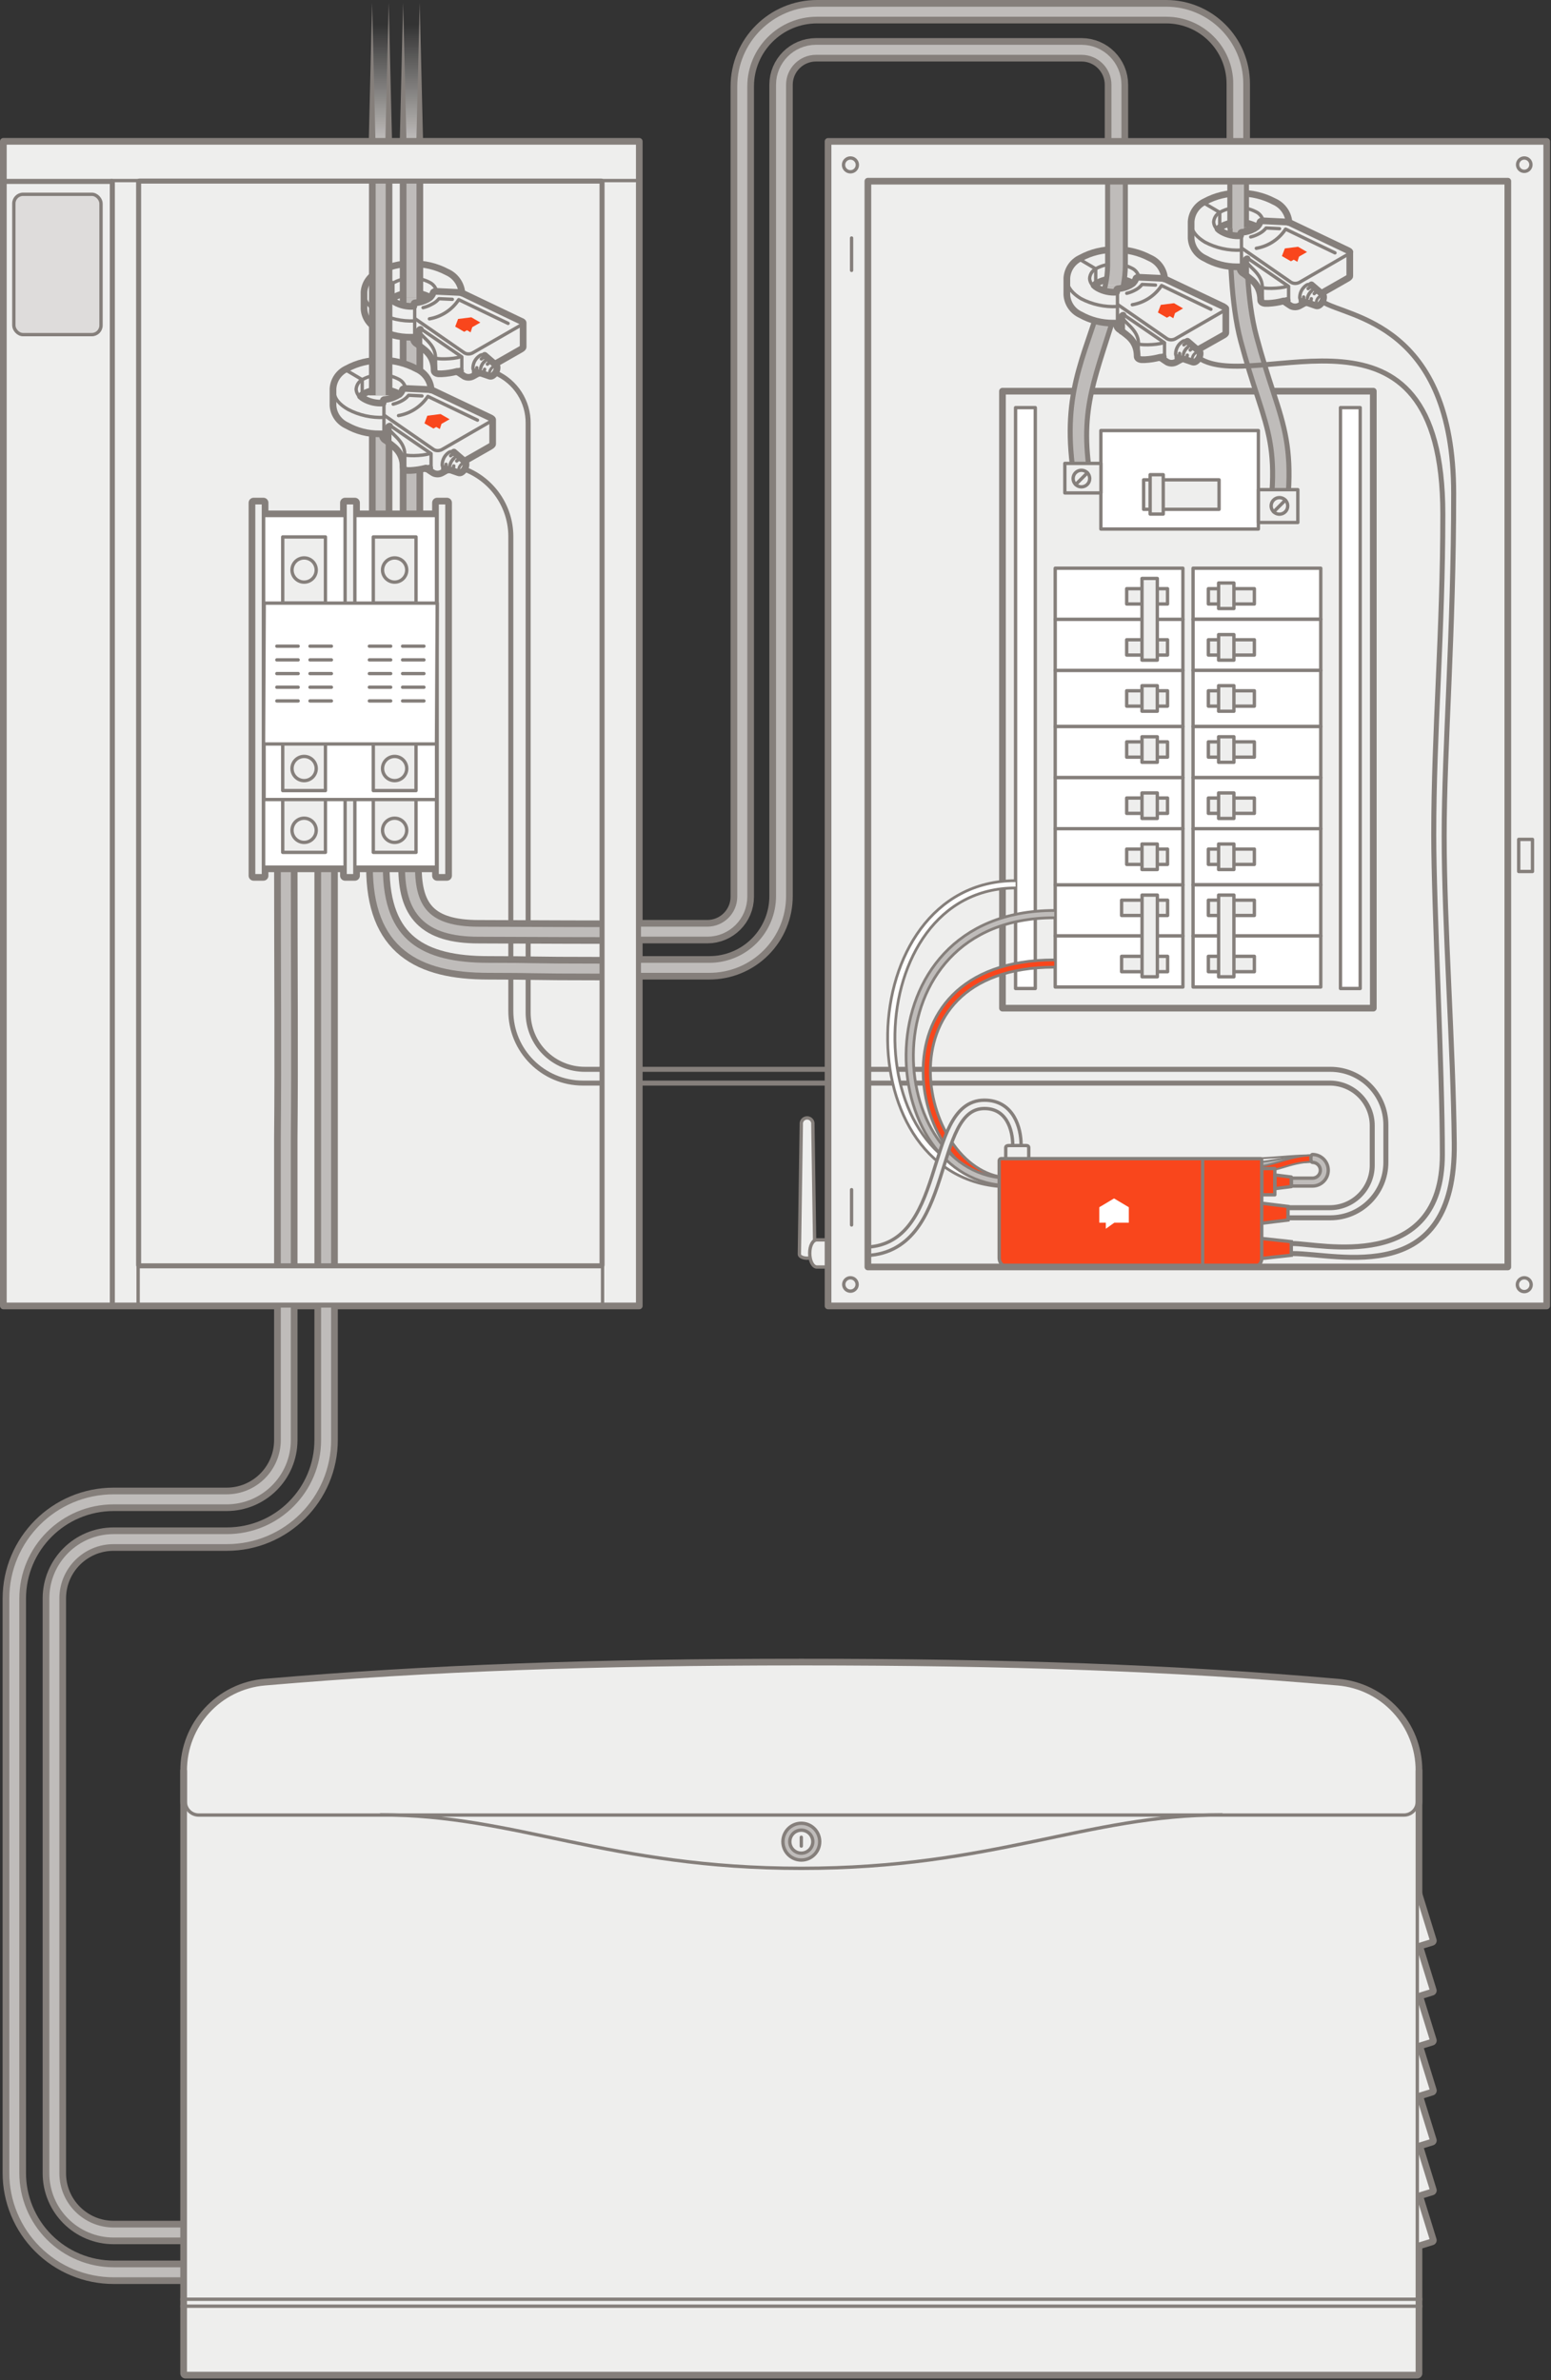 <?xml version="1.0" encoding="UTF-8"?>
<svg width="232px" height="356px" viewBox="0 0 232 356" version="1.1" xmlns="http://www.w3.org/2000/svg" xmlns:xlink="http://www.w3.org/1999/xlink">
    <rect x="0" y="0" width="232" height="356" fill="#333333" stroke="none"/>
    <!-- Generator: Sketch 64 (93537) - https://sketch.com -->
    <title>zOLDcts/sense/generator_main-d2c</title>
    <desc>Created with Sketch.</desc>
    <defs>
        <linearGradient x1="50%" y1="98.984%" x2="50%" y2="15.876%" id="linearGradient-1">
            <stop stop-color="#BFBCBA" offset="0%"></stop>
            <stop stop-color="#BFBCBA" stop-opacity="0" offset="100%"></stop>
        </linearGradient>
    </defs>
    <g id="zOLDcts/sense/generator_main-d2c" stroke="none" stroke-width="1" fill="none" fill-rule="evenodd">
        <g id="generatormain">
            <rect id="Rectangle" fill="url(#linearGradient-1)" fill-rule="nonzero" x="55.66" y="0.41" width="2.48" height="20.66"></rect>
            <rect id="Rectangle" fill="url(#linearGradient-1)" fill-rule="nonzero" x="60.3" y="0.41" width="2.48" height="20.66"></rect>
            <rect id="Rectangle" stroke="#857F7B" fill="#EEEEED" fill-rule="nonzero" stroke-linecap="round" stroke-linejoin="round" x="0.5" y="21.14" width="95.12" height="174.19"></rect>
            <rect id="Rectangle" stroke="#857F7B" stroke-width="0.5" fill="#EEEEED" fill-rule="nonzero" stroke-linecap="round" stroke-linejoin="round" x="128.22" y="25.46" width="98.65" height="166.05"></rect>
            <path d="M186,173.79 C190.48,173.79 192.67,173.29 196.36,173.29" id="Path" stroke="#857F7B" stroke-width="1.25"></path>
            <path d="M186,173.79 C190.48,173.79 192.67,173.29 196.36,173.29" id="Path" stroke="#FFFFFF" stroke-width="0.68"></path>
            <path d="M186,174.4 C190.48,174.4 192.67,173.29 196.36,173.29" id="Path" stroke="#857F7B" stroke-width="1.25"></path>
            <path d="M186,174.4 C190.48,174.4 192.67,173.29 196.36,173.29" id="Path" stroke="#B7B7B7" stroke-width="0.68"></path>
            <path d="M186,175.17 C190.48,175.17 192.67,173.29 196.36,173.29" id="Path" stroke="#857F7B" stroke-width="1.25"></path>
            <path d="M186,175.17 C190.48,175.17 192.67,173.29 196.36,173.29" id="Path" stroke="#F9461C" stroke-width="0.68"></path>
            <rect id="Rectangle" fill="#F9461C" fill-rule="nonzero" x="188.73" y="174.78" width="1.96" height="3.93"></rect>
            <polygon id="Path" fill="#F9461C" fill-rule="nonzero" points="193.17 177.5 190.72 177.82 190.72 175.76 193.17 176.07"></polygon>
            <path d="M196.32,177.4 L193.17,177.4 L193.17,176.22 L196.32,176.22 C196.972,176.22 197.5,175.692 197.5,175.04 C197.5,174.388 196.972,173.86 196.32,173.86 C196,173.86 196,172.68 196.32,172.68 C197.623,172.68 198.68,173.737 198.68,175.04 C198.68,176.343 197.623,177.4 196.32,177.4 Z" id="Path" stroke="#857F7B" stroke-width="0.5" fill="#BFBCBA" fill-rule="nonzero"></path>
            <rect id="Rectangle" stroke="#857F7B" stroke-width="0.5" stroke-linecap="round" stroke-linejoin="round" x="188.73" y="174.78" width="1.96" height="3.93"></rect>
            <polygon id="Path" stroke="#857F7B" stroke-width="0.5" stroke-linecap="round" stroke-linejoin="round" points="193.15 177.48 190.69 177.79 190.69 175.74 193.15 176.05"></polygon>
            <path d="M95.23,144.76 L106.1,144.76 C108.952,144.763 111.687,143.629 113.701,141.61 C115.715,139.59 116.841,136.852 116.83,134 L116.83,12.68 C116.83,9.795 119.165,7.456 122.05,7.45 L161.8,7.45 C164.677,7.467 167,9.803 167,12.68 L167,24.43" id="Path" stroke="#857F7B" stroke-width="3.5"></path>
            <path d="M95.23,144.76 L106.1,144.76 C108.952,144.763 111.687,143.629 113.701,141.61 C115.715,139.59 116.841,136.852 116.83,134 L116.83,12.68 C116.83,9.795 119.165,7.456 122.05,7.45 L161.8,7.45 C164.677,7.467 167,9.803 167,12.68 L167,24.43" id="Path" stroke="#BFBCBA" stroke-width="1.5"></path>
            <path d="M121.88,187.61 C121.88,187.93 121.36,188.19 120.73,188.19 C120.1,188.19 119.57,187.93 119.57,187.61 L119.86,168.17 C119.824,167.839 119.981,167.516 120.263,167.339 C120.546,167.163 120.904,167.163 121.187,167.339 C121.469,167.516 121.626,167.839 121.59,168.17 L121.88,187.61 Z" id="Path" stroke="#857F7B" stroke-width="0.5" fill="#EEEEED" fill-rule="nonzero" stroke-linecap="round" stroke-linejoin="round"></path>
            <path d="M124.06,185.45 L122.18,185.45 C121.6,185.45 121.12,186.29 121.12,187.45 C121.12,188.61 121.6,189.51 122.18,189.51 L124.06,189.51 C124.64,189.51 125.12,188.65 125.12,187.51 C125.12,186.37 124.64,185.45 124.06,185.45 Z" id="Path" stroke="#857F7B" stroke-width="0.5" fill="#EEEEED" fill-rule="nonzero" stroke-linecap="round" stroke-linejoin="round"></path>
            <path d="M90,162 L198.9,162 C200.587,162 202.204,162.67 203.397,163.863 C204.59,165.056 205.26,166.673 205.26,168.36 L205.26,174.28 C205.26,177.793 202.413,180.64 198.9,180.64 L192.61,180.64" id="Path" stroke="#857F7B" stroke-width="0.75" stroke-linecap="round"></path>
            <path d="M89.8,159.94 L199,159.94 C203.582,159.946 207.294,163.658 207.3,168.24 L207.3,173.85 C207.294,178.432 203.582,182.144 199,182.15 L192.61,182.15" id="Path" stroke="#857F7B" stroke-width="0.75" stroke-linecap="round"></path>
            <path d="M95.23,139.35 L105.8,139.35 C108.685,139.35 111.024,137.015 111.03,134.13 L111.03,12.94 C111.03,6.76 116.04,1.75 122.22,1.75 L174.44,1.75 C180.395,1.756 185.22,6.585 185.22,12.54 L185.22,21.14" id="Path" stroke="#857F7B" stroke-width="3.5"></path>
            <path d="M95.23,139.35 L105.8,139.35 C108.685,139.35 111.024,137.015 111.03,134.13 L111.03,12.94 C111.03,6.76 116.04,1.75 122.22,1.75 L174.44,1.75 C180.395,1.756 185.22,6.585 185.22,12.54 L185.22,21.14" id="Path" stroke="#BFBCBA" stroke-width="1.5"></path>
            <rect id="Rectangle" stroke="#857F7B" stroke-linecap="round" stroke-linejoin="round" x="149.95" y="58.51" width="55.47" height="92.28"></rect>
            <rect id="Rectangle" stroke="#857F7B" stroke-width="0.5" fill="#FFFFFF" fill-rule="nonzero" stroke-linecap="round" stroke-linejoin="round" x="200.51" y="60.97" width="2.95" height="86.88"></rect>
            <rect id="Rectangle" stroke="#857F7B" stroke-width="0.5" fill="#FFFFFF" fill-rule="nonzero" stroke-linecap="round" stroke-linejoin="round" x="164.67" y="64.4" width="23.56" height="14.73"></rect>
            <polyline id="Path" stroke="#857F7B" stroke-width="0.5" fill="#EEEEED" fill-rule="nonzero" stroke-linecap="round" stroke-linejoin="round" points="174 76.18 182.35 76.18 182.35 71.77 174 71.77"></polyline>
            <polyline id="Path" stroke="#857F7B" stroke-width="0.5" fill="#EEEEED" fill-rule="nonzero" stroke-linecap="round" stroke-linejoin="round" points="172.04 71.77 171.06 71.77 171.06 76.18 172.04 76.18"></polyline>
            <rect id="Rectangle" stroke="#857F7B" stroke-width="0.5" fill="#EEEEED" fill-rule="nonzero" stroke-linecap="round" stroke-linejoin="round" x="172.04" y="71" width="1.96" height="5.89"></rect>
            <line x1="160.91" y1="72.46" x2="162.65" y2="70.72" id="Path" fill="#F6F6F6" fill-rule="nonzero"></line>
            <line x1="190.52" y1="76.55" x2="192.26" y2="74.81" id="Path" fill="#F6F6F6" fill-rule="nonzero"></line>
            <path d="M168.05,42.58 C164.41,55.46 161.62,59.58 162.83,69.58 L160.4,69.58 C158.94,57.58 162.8,52.43 165.35,42.63" id="Path" stroke="#857F7B" stroke-width="0.75" fill="#BFBCBA" fill-rule="nonzero"></path>
            <rect id="Rectangle" stroke="#857F7B" stroke-width="0.5" fill="#FFFFFF" fill-rule="nonzero" stroke-linecap="round" stroke-linejoin="round" x="178.46" y="84.99" width="19.1" height="7.64"></rect>
            <polyline id="Path" stroke="#857F7B" stroke-width="0.5" fill="#EEEEED" fill-rule="nonzero" stroke-linecap="round" stroke-linejoin="round" points="182.28 88.05 180.75 88.05 180.75 90.34 182.28 90.34"></polyline>
            <polyline id="Path" stroke="#857F7B" stroke-width="0.5" fill="#EEEEED" fill-rule="nonzero" stroke-linecap="round" stroke-linejoin="round" points="184.57 90.34 187.63 90.34 187.63 88.05 184.57 88.05"></polyline>
            <rect id="Rectangle" stroke="#857F7B" stroke-width="0.5" fill="#EEEEED" fill-rule="nonzero" stroke-linecap="round" stroke-linejoin="round" x="182.28" y="87.2" width="2.29" height="3.82"></rect>
            <rect id="Rectangle" stroke="#857F7B" stroke-width="0.5" fill="#FFFFFF" fill-rule="nonzero" stroke-linecap="round" stroke-linejoin="round" x="178.46" y="92.63" width="19.1" height="7.64"></rect>
            <polyline id="Path" stroke="#857F7B" stroke-width="0.5" fill="#EEEEED" fill-rule="nonzero" stroke-linecap="round" stroke-linejoin="round" points="182.28 95.69 180.75 95.69 180.75 97.98 182.28 97.98"></polyline>
            <polyline id="Path" stroke="#857F7B" stroke-width="0.5" fill="#EEEEED" fill-rule="nonzero" stroke-linecap="round" stroke-linejoin="round" points="184.57 97.98 187.63 97.98 187.63 95.69 184.57 95.69"></polyline>
            <rect id="Rectangle" stroke="#857F7B" stroke-width="0.5" fill="#EEEEED" fill-rule="nonzero" stroke-linecap="round" stroke-linejoin="round" x="182.28" y="94.92" width="2.29" height="3.82"></rect>
            <rect id="Rectangle" stroke="#857F7B" stroke-width="0.5" fill="#FFFFFF" fill-rule="nonzero" stroke-linecap="round" stroke-linejoin="round" x="178.46" y="100.27" width="19.1" height="8.4"></rect>
            <polyline id="Path" stroke="#857F7B" stroke-width="0.5" fill="#EEEEED" fill-rule="nonzero" stroke-linecap="round" stroke-linejoin="round" points="182.28 103.32 180.75 103.32 180.75 105.62 182.28 105.62"></polyline>
            <polyline id="Path" stroke="#857F7B" stroke-width="0.5" fill="#EEEEED" fill-rule="nonzero" stroke-linecap="round" stroke-linejoin="round" points="184.57 105.62 187.63 105.62 187.63 103.32 184.57 103.32"></polyline>
            <rect id="Rectangle" stroke="#857F7B" stroke-width="0.5" fill="#EEEEED" fill-rule="nonzero" stroke-linecap="round" stroke-linejoin="round" x="182.28" y="102.56" width="2.29" height="3.82"></rect>
            <rect id="Rectangle" stroke="#857F7B" stroke-width="0.5" fill="#FFFFFF" fill-rule="nonzero" stroke-linecap="round" stroke-linejoin="round" x="178.46" y="108.67" width="19.1" height="7.64"></rect>
            <polyline id="Path" stroke="#857F7B" stroke-width="0.5" fill="#EEEEED" fill-rule="nonzero" stroke-linecap="round" stroke-linejoin="round" points="182.28 110.96 180.75 110.96 180.75 113.25 182.28 113.25"></polyline>
            <polyline id="Path" stroke="#857F7B" stroke-width="0.5" fill="#EEEEED" fill-rule="nonzero" stroke-linecap="round" stroke-linejoin="round" points="184.57 113.25 187.63 113.25 187.63 110.96 184.57 110.96"></polyline>
            <rect id="Rectangle" stroke="#857F7B" stroke-width="0.5" fill="#EEEEED" fill-rule="nonzero" stroke-linecap="round" stroke-linejoin="round" x="182.28" y="110.2" width="2.29" height="3.82"></rect>
            <rect id="Rectangle" stroke="#857F7B" stroke-width="0.5" fill="#FFFFFF" fill-rule="nonzero" stroke-linecap="round" stroke-linejoin="round" x="178.46" y="116.31" width="19.1" height="7.64"></rect>
            <polyline id="Path" stroke="#857F7B" stroke-width="0.5" fill="#EEEEED" fill-rule="nonzero" stroke-linecap="round" stroke-linejoin="round" points="182.28 119.36 180.75 119.36 180.75 121.66 182.28 121.66"></polyline>
            <polyline id="Path" stroke="#857F7B" stroke-width="0.5" fill="#EEEEED" fill-rule="nonzero" stroke-linecap="round" stroke-linejoin="round" points="184.57 121.66 187.63 121.66 187.63 119.36 184.57 119.36"></polyline>
            <rect id="Rectangle" stroke="#857F7B" stroke-width="0.5" fill="#EEEEED" fill-rule="nonzero" stroke-linecap="round" stroke-linejoin="round" x="182.28" y="118.6" width="2.29" height="3.82"></rect>
            <rect id="Rectangle" stroke="#857F7B" stroke-width="0.5" fill="#FFFFFF" fill-rule="nonzero" stroke-linecap="round" stroke-linejoin="round" x="178.46" y="123.95" width="19.1" height="8.4"></rect>
            <polyline id="Path" stroke="#857F7B" stroke-width="0.5" fill="#EEEEED" fill-rule="nonzero" stroke-linecap="round" stroke-linejoin="round" points="182.28 127 180.75 127 180.75 129.29 182.28 129.29"></polyline>
            <polyline id="Path" stroke="#857F7B" stroke-width="0.5" fill="#EEEEED" fill-rule="nonzero" stroke-linecap="round" stroke-linejoin="round" points="184.57 129.29 187.63 129.29 187.63 127 184.57 127"></polyline>
            <rect id="Rectangle" stroke="#857F7B" stroke-width="0.5" fill="#EEEEED" fill-rule="nonzero" stroke-linecap="round" stroke-linejoin="round" x="182.28" y="126.24" width="2.29" height="3.82"></rect>
            <polyline id="Path" stroke="#857F7B" stroke-width="0.5" fill="#FFFFFF" fill-rule="nonzero" stroke-linecap="round" stroke-linejoin="round" points="182.28 139.99 178.46 139.99 178.46 132.35 197.56 132.35 197.56 139.99 184.57 139.99"></polyline>
            <polyline id="Path" stroke="#857F7B" stroke-width="0.5" fill="#EEEEED" fill-rule="nonzero" stroke-linecap="round" stroke-linejoin="round" points="182.28 134.64 180.75 134.64 180.75 136.93 182.28 136.93"></polyline>
            <polyline id="Path" stroke="#857F7B" stroke-width="0.5" fill="#EEEEED" fill-rule="nonzero" stroke-linecap="round" stroke-linejoin="round" points="184.57 136.93 187.63 136.93 187.63 134.64 184.57 134.64"></polyline>
            <polyline id="Path" stroke="#857F7B" stroke-width="0.5" fill="#FFFFFF" fill-rule="nonzero" stroke-linecap="round" stroke-linejoin="round" points="184.57 139.99 197.56 139.99 197.56 147.63 178.46 147.63 178.46 139.99 182.28 139.99"></polyline>
            <polyline id="Path" stroke="#857F7B" stroke-width="0.5" fill="#EEEEED" fill-rule="nonzero" stroke-linecap="round" stroke-linejoin="round" points="182.28 143.04 180.75 143.04 180.75 145.34 182.28 145.34"></polyline>
            <polyline id="Path" stroke="#857F7B" stroke-width="0.5" fill="#EEEEED" fill-rule="nonzero" stroke-linecap="round" stroke-linejoin="round" points="184.57 145.34 187.63 145.34 187.63 143.04 184.57 143.04"></polyline>
            <rect id="Rectangle" stroke="#857F7B" stroke-width="0.5" fill="#EEEEED" fill-rule="nonzero" stroke-linecap="round" stroke-linejoin="round" x="182.28" y="133.88" width="2.29" height="12.22"></rect>
            <polyline id="Path" stroke="#857F7B" stroke-width="0.5" fill="#FFFFFF" fill-rule="nonzero" stroke-linecap="round" stroke-linejoin="round" points="173.12 139.99 176.94 139.99 176.94 132.35 157.84 132.35 157.84 139.99 170.83 139.99"></polyline>
            <polyline id="Path" stroke="#857F7B" stroke-width="0.5" fill="#EEEEED" fill-rule="nonzero" stroke-linecap="round" stroke-linejoin="round" points="173.12 134.64 174.65 134.64 174.65 136.93 173.12 136.93"></polyline>
            <polyline id="Path" stroke="#857F7B" stroke-width="0.5" fill="#EEEEED" fill-rule="nonzero" stroke-linecap="round" stroke-linejoin="round" points="170.83 136.93 167.77 136.93 167.77 134.64 170.83 134.64"></polyline>
            <polyline id="Path" stroke="#857F7B" stroke-width="0.5" fill="#FFFFFF" fill-rule="nonzero" stroke-linecap="round" stroke-linejoin="round" points="170.83 139.99 157.84 139.99 157.84 147.63 176.94 147.63 176.94 139.99 173.12 139.99"></polyline>
            <polyline id="Path" stroke="#857F7B" stroke-width="0.5" fill="#EEEEED" fill-rule="nonzero" stroke-linecap="round" stroke-linejoin="round" points="173.12 143.04 174.65 143.04 174.65 145.34 173.12 145.34"></polyline>
            <polyline id="Path" stroke="#857F7B" stroke-width="0.5" fill="#EEEEED" fill-rule="nonzero" stroke-linecap="round" stroke-linejoin="round" points="170.83 145.34 167.77 145.34 167.77 143.04 170.83 143.04"></polyline>
            <rect id="Rectangle" stroke="#857F7B" stroke-width="0.5" fill="#EEEEED" fill-rule="nonzero" stroke-linecap="round" stroke-linejoin="round" x="170.83" y="133.88" width="2.29" height="12.22"></rect>
            <rect id="Rectangle" stroke="#857F7B" stroke-width="0.5" fill="#FFFFFF" fill-rule="nonzero" stroke-linecap="round" stroke-linejoin="round" x="157.84" y="100.27" width="19.1" height="8.4"></rect>
            <polyline id="Path" stroke="#857F7B" stroke-width="0.5" fill="#EEEEED" fill-rule="nonzero" stroke-linecap="round" stroke-linejoin="round" points="170.82 105.62 168.53 105.62 168.53 103.32 170.82 103.32"></polyline>
            <polyline id="Path" stroke="#857F7B" stroke-width="0.5" fill="#EEEEED" fill-rule="nonzero" stroke-linecap="round" stroke-linejoin="round" points="173.12 103.32 174.64 103.32 174.64 105.62 173.12 105.62"></polyline>
            <rect id="Rectangle" stroke="#857F7B" stroke-width="0.5" fill="#EEEEED" fill-rule="nonzero" stroke-linecap="round" stroke-linejoin="round" x="170.82" y="102.56" width="2.29" height="3.82"></rect>
            <rect id="Rectangle" stroke="#857F7B" stroke-width="0.5" fill="#FFFFFF" fill-rule="nonzero" stroke-linecap="round" stroke-linejoin="round" x="157.84" y="108.67" width="19.1" height="7.64"></rect>
            <polyline id="Path" stroke="#857F7B" stroke-width="0.5" fill="#EEEEED" fill-rule="nonzero" stroke-linecap="round" stroke-linejoin="round" points="170.82 113.25 168.53 113.25 168.53 110.96 170.82 110.96"></polyline>
            <polyline id="Path" stroke="#857F7B" stroke-width="0.5" fill="#EEEEED" fill-rule="nonzero" stroke-linecap="round" stroke-linejoin="round" points="173.12 110.96 174.64 110.96 174.64 113.25 173.12 113.25"></polyline>
            <rect id="Rectangle" stroke="#857F7B" stroke-width="0.5" fill="#EEEEED" fill-rule="nonzero" stroke-linecap="round" stroke-linejoin="round" x="170.82" y="110.2" width="2.29" height="3.82"></rect>
            <rect id="Rectangle" stroke="#857F7B" stroke-width="0.5" fill="#FFFFFF" fill-rule="nonzero" stroke-linecap="round" stroke-linejoin="round" x="157.84" y="116.31" width="19.1" height="7.64"></rect>
            <polyline id="Path" stroke="#857F7B" stroke-width="0.5" fill="#EEEEED" fill-rule="nonzero" stroke-linecap="round" stroke-linejoin="round" points="170.82 121.66 168.53 121.66 168.53 119.36 170.82 119.36"></polyline>
            <polyline id="Path" stroke="#857F7B" stroke-width="0.5" fill="#EEEEED" fill-rule="nonzero" stroke-linecap="round" stroke-linejoin="round" points="173.12 119.36 174.64 119.36 174.64 121.66 173.12 121.66"></polyline>
            <rect id="Rectangle" stroke="#857F7B" stroke-width="0.5" fill="#EEEEED" fill-rule="nonzero" stroke-linecap="round" stroke-linejoin="round" x="170.82" y="118.6" width="2.29" height="3.82"></rect>
            <rect id="Rectangle" stroke="#857F7B" stroke-width="0.5" fill="#FFFFFF" fill-rule="nonzero" stroke-linecap="round" stroke-linejoin="round" x="157.84" y="123.95" width="19.1" height="8.4"></rect>
            <polyline id="Path" stroke="#857F7B" stroke-width="0.5" fill="#EEEEED" fill-rule="nonzero" stroke-linecap="round" stroke-linejoin="round" points="170.82 129.29 168.53 129.29 168.53 127 170.82 127"></polyline>
            <polyline id="Path" stroke="#857F7B" stroke-width="0.5" fill="#EEEEED" fill-rule="nonzero" stroke-linecap="round" stroke-linejoin="round" points="173.12 127 174.64 127 174.64 129.29 173.12 129.29"></polyline>
            <rect id="Rectangle" stroke="#857F7B" stroke-width="0.5" fill="#EEEEED" fill-rule="nonzero" stroke-linecap="round" stroke-linejoin="round" x="170.82" y="126.24" width="2.29" height="3.82"></rect>
            <polyline id="Path" stroke="#857F7B" stroke-width="0.5" fill="#FFFFFF" fill-rule="nonzero" stroke-linecap="round" stroke-linejoin="round" points="170.82 92.63 157.84 92.63 157.84 100.27 176.94 100.27 176.94 92.63 173.12 92.63"></polyline>
            <polyline id="Path" stroke="#857F7B" stroke-width="0.5" fill="#EEEEED" fill-rule="nonzero" stroke-linecap="round" stroke-linejoin="round" points="170.82 97.98 168.53 97.98 168.53 95.69 170.82 95.69"></polyline>
            <polyline id="Path" stroke="#857F7B" stroke-width="0.5" fill="#EEEEED" fill-rule="nonzero" stroke-linecap="round" stroke-linejoin="round" points="173.12 95.69 174.64 95.69 174.64 97.98 173.12 97.98"></polyline>
            <polyline id="Path" stroke="#857F7B" stroke-width="0.5" fill="#FFFFFF" fill-rule="nonzero" stroke-linecap="round" stroke-linejoin="round" points="173.12 92.63 176.94 92.63 176.94 84.99 157.84 84.99 157.84 92.63 170.82 92.63"></polyline>
            <polyline id="Path" stroke="#857F7B" stroke-width="0.5" fill="#EEEEED" fill-rule="nonzero" stroke-linecap="round" stroke-linejoin="round" points="170.82 90.34 168.53 90.34 168.53 88.05 170.82 88.05"></polyline>
            <polyline id="Path" stroke="#857F7B" stroke-width="0.5" fill="#EEEEED" fill-rule="nonzero" stroke-linecap="round" stroke-linejoin="round" points="173.12 88.05 174.64 88.05 174.64 90.34 173.12 90.34"></polyline>
            <rect id="Rectangle" stroke="#857F7B" stroke-width="0.5" fill="#EEEEED" fill-rule="nonzero" stroke-linecap="round" stroke-linejoin="round" x="170.82" y="86.52" width="2.29" height="12.22"></rect>
            <path d="M186.45,33.92 C186.45,37.57 186.45,44.8 187.96,50.38 C188.78,53.44 189.57,55.92 190.52,58.83 C192.15,63.77 193.13,67.25 192.72,73.63 L190.27,73.47 C190.65,67.57 189.78,64.47 188.19,59.59 C187.19,56.59 186.46,54.25 185.59,51.02 C184.07,45.31 184,37.7 184,33.9" id="Path" stroke="#857F7B" stroke-width="0.75" fill="#BFBCBA" fill-rule="nonzero"></path>
            <rect id="Rectangle" stroke="#857F7B" stroke-width="0.5" fill="#EEEEED" fill-rule="nonzero" stroke-linecap="round" stroke-linejoin="round" x="159.28" y="69.31" width="5.4" height="4.42"></rect>
            <path d="M163,71.59 C163.004,71.087 162.703,70.631 162.239,70.436 C161.775,70.242 161.239,70.347 160.883,70.703 C160.527,71.059 160.422,71.595 160.616,72.059 C160.811,72.523 161.267,72.824 161.77,72.82 C162.447,72.815 162.995,72.267 163,71.59 L163,71.59 Z" id="Path" stroke="#857F7B" stroke-width="0.5" stroke-linecap="round" stroke-linejoin="round"></path>
            <line x1="160.91" y1="72.46" x2="162.65" y2="70.72" id="Path" stroke="#857F7B" stroke-width="0.5" stroke-linecap="round" stroke-linejoin="round"></line>
            <rect id="Rectangle" stroke="#857F7B" stroke-width="0.5" fill="#EEEEED" fill-rule="nonzero" stroke-linecap="round" stroke-linejoin="round" x="188.24" y="73.24" width="5.89" height="4.91"></rect>
            <path d="M192.62,75.68 C192.624,75.177 192.323,74.721 191.859,74.526 C191.395,74.332 190.859,74.437 190.503,74.793 C190.147,75.149 190.042,75.685 190.236,76.149 C190.431,76.613 190.887,76.914 191.39,76.91 C192.067,76.905 192.615,76.357 192.62,75.68 L192.62,75.68 Z" id="Path" stroke="#857F7B" stroke-width="0.5" stroke-linecap="round" stroke-linejoin="round"></path>
            <line x1="190.52" y1="76.55" x2="192.26" y2="74.81" id="Path" stroke="#857F7B" stroke-width="0.5" stroke-linecap="round" stroke-linejoin="round"></line>
            <rect id="Rectangle" stroke="#857F7B" stroke-width="0.5" fill="#FFFFFF" fill-rule="nonzero" stroke-linecap="round" stroke-linejoin="round" x="151.91" y="60.97" width="2.95" height="86.88"></rect>
            <path d="M151.91,132.27 C127.69,132.27 126.83,176.99 151.1,176.99" id="Path" stroke="#857F7B" stroke-width="1.5"></path>
            <path d="M151.91,132.27 C127.69,132.27 126.83,176.99 151.1,176.99" id="Path" stroke="#FFFFFF" stroke-width="0.68"></path>
            <path d="M157.7,144.12 C129.7,144.12 137.03,176.7 151.1,176.7" id="Path" stroke="#857F7B" stroke-width="1.5"></path>
            <path d="M157.7,144.12 C129.7,144.12 137.03,176.7 151.1,176.7" id="Path" stroke="#F9461C" stroke-width="0.68"></path>
            <path d="M157.7,136.73 C128.62,136.73 131.39,176.79 151.1,176.79" id="Path" stroke="#857F7B" stroke-width="1.5"></path>
            <path d="M157.7,136.73 C128.62,136.73 131.39,176.79 151.1,176.79" id="Path" stroke="#BFBCBA" stroke-width="0.68"></path>
            <path d="M188.58,173.3 C188.7,173.3 188.73,173.47 188.73,173.6 L188.73,188.21 C188.744,188.558 188.612,188.896 188.364,189.142 C188.117,189.387 187.778,189.517 187.43,189.5 L150.86,189.5 C150.502,189.519 150.152,189.393 149.888,189.15 C149.625,188.907 149.47,188.568 149.46,188.21 L149.46,173.6 C149.46,173.47 149.59,173.3 149.71,173.3 L188.58,173.3 Z" id="Path" stroke="#857F7B" stroke-width="0.5" fill="#F9461C" fill-rule="nonzero" stroke-linecap="round" stroke-linejoin="round"></path>
            <polygon id="Path" fill="#FFFFFF" fill-rule="nonzero" points="168.85 180.57 166.64 179.25 164.43 180.57 164.43 182.88 165.41 182.88 165.41 183.79 166.68 182.88 168.85 182.88"></polygon>
            <line x1="179.89" y1="173.55" x2="179.89" y2="189.5" id="Path" stroke="#857F7B" stroke-width="0.5" stroke-linecap="round" stroke-linejoin="round"></line>
            <path d="M129.05,187.18 C142.55,187.18 138.63,165.18 147.25,165.18 C151.11,165.18 152.11,168.89 152.11,171.24" id="Path" stroke="#857F7B" stroke-width="1.75"></path>
            <path d="M129.05,187.18 C142.55,187.18 138.63,165.18 147.25,165.18 C151.11,165.18 152.11,168.89 152.11,171.24" id="Path" stroke="#EEEEED" stroke-width="0.75"></path>
            <path d="M153.88,173.3 L150.44,173.3 L150.44,171.66 C150.44,171.4 150.68,171.34 150.94,171.34 L153.42,171.34 C153.68,171.34 153.88,171.4 153.88,171.66 L153.88,173.3 Z" id="Path" stroke="#857F7B" stroke-width="0.5" fill="#EEEEED" fill-rule="nonzero" stroke-linecap="round" stroke-linejoin="round"></path>
            <polygon id="Path" stroke="#857F7B" stroke-width="0.5" fill="#F9461C" fill-rule="nonzero" points="193.15 187.75 188.73 188.23 188.73 185.24 193.15 185.72"></polygon>
            <polygon id="Path" stroke="#857F7B" stroke-width="0.5" fill="#F9461C" fill-rule="nonzero" points="192.66 182.48 188.73 182.96 188.73 179.97 192.66 180.45"></polygon>
            <line x1="56.94" y1="64.14" x2="56.94" y2="76.55" id="Path" stroke="#857F7B" stroke-width="3.5"></line>
            <line x1="56.94" y1="64.14" x2="56.94" y2="76.55" id="Path" stroke="#BFBCBA" stroke-width="1.5"></line>
            <line x1="61.55" y1="44.08" x2="61.55" y2="77.11" id="Path" stroke="#857F7B" stroke-width="3.5"></line>
            <line x1="61.55" y1="44.08" x2="61.55" y2="77.11" id="Path" stroke="#BFBCBA" stroke-width="1.5"></line>
            <path d="M77.87,48 L69.28,43.9 C69.218,43.863 69.15,43.836 69.08,43.82 L69.08,43.7 C68.931,42.38 68.094,41.238 66.88,40.7 C65.267,39.846 63.464,39.416 61.64,39.45 C59.854,39.414 58.089,39.845 56.52,40.7 C55.332,41.244 54.537,42.396 54.45,43.7 L54.45,46.19 C54.526,47.495 55.32,48.65 56.51,49.19 C57.988,50.027 59.661,50.458 61.36,50.44 L61.83,50.44 C61.783,50.851 61.994,51.248 62.36,51.44 L62.64,51.63 L62.64,51.63 C63.18,52.17 64.94,52.92 64.94,55.43 C64.94,55.66 65.18,55.87 65.57,55.91 L66.06,55.91 C66.837,55.872 67.608,55.751 68.36,55.55 L69.45,56.29 C69.847,56.485 70.313,56.485 70.71,56.29 L71.71,55.74 L73.22,56.26 C73.379,56.308 73.551,56.282 73.69,56.19 L73.69,56.19 C74.094,55.922 74.344,55.475 74.36,54.99 C74.374,54.823 74.307,54.659 74.18,54.55 L74,54.48 L77.89,52.26 C78.04,52.17 78.25,52.04 78.25,51.9 L78.25,48.32 C78.29,48.18 78.05,48.06 77.87,48 Z M63.93,44.76 C63.382,45.055 62.78,45.235 62.16,45.29 C61.93,45.29 61.9,45.44 61.9,45.56 L61.9,45.81 C60.908,45.888 59.916,45.669 59.05,45.18 C58.856,45.075 58.678,44.944 58.52,44.79 C58.681,44.643 58.859,44.515 59.05,44.41 C60.667,43.584 62.583,43.584 64.2,44.41 L64.33,44.48 C64.21,44.591 64.076,44.686 63.93,44.76 Z" id="Shape" stroke="#857F7B" fill="#EEEEED" fill-rule="nonzero" stroke-linecap="round" stroke-linejoin="round"></path>
            <path d="M54.57,44.17 C54.57,45.17 55.4,46.06 56.57,46.77 C58.235,47.664 60.112,48.09 62,48" id="Path" stroke="#857F7B" stroke-width="0.5" stroke-linecap="round" stroke-linejoin="round"></path>
            <path d="M58.42,44.88 C58.087,44.588 57.888,44.172 57.87,43.73 C57.94,43.057 58.374,42.477 59,42.22 C60.642,41.38 62.588,41.38 64.23,42.22 C64.784,42.478 65.184,42.982 65.31,43.58" id="Path" stroke="#857F7B" stroke-width="0.5" stroke-linecap="round" stroke-linejoin="round"></path>
            <polyline id="Path" stroke="#857F7B" stroke-width="0.5" stroke-linecap="round" stroke-linejoin="round" points="56.26 40.83 58.78 42.32 58.78 44.47"></polyline>
            <path d="M67.66,44.77 L65.66,44.68 C65.386,45.011 65.045,45.28 64.66,45.47 C64.229,45.719 63.764,45.904 63.28,46.02" id="Path" stroke="#857F7B" stroke-width="0.5" stroke-linecap="round" stroke-linejoin="round"></path>
            <polyline id="Path" stroke="#857F7B" stroke-width="0.5" stroke-linecap="round" stroke-linejoin="round" points="62.03 50.45 62.03 47.96 62.03 45.99 62.03 45.79"></polyline>
            <path d="M71.08,55.61 C70.842,55.476 70.711,55.21 70.75,54.94 C70.789,54.234 71.16,53.589 71.75,53.2 C71.968,53.037 72.262,53.017 72.5,53.15" id="Path" stroke="#857F7B" stroke-width="0.5" stroke-linecap="round" stroke-linejoin="round"></path>
            <line x1="74.04" y1="54.48" x2="72.5" y2="53.15" id="Path" stroke="#857F7B" stroke-linecap="round" stroke-linejoin="round"></line>
            <line x1="71.08" y1="55.61" x2="71.7" y2="55.83" id="Path" stroke="#857F7B" stroke-linecap="round" stroke-linejoin="round"></line>
            <path d="M71.32,55 C71.316,55.067 71.316,55.133 71.32,55.2 C71.287,55.451 71.41,55.696 71.63,55.82" id="Path" stroke="#857F7B" stroke-width="0.5" stroke-linecap="round" stroke-linejoin="round"></path>
            <path d="M72.93,53.52 C72.72,53.383 72.45,53.383 72.24,53.52 C72.154,53.567 72.073,53.625 72,53.69" id="Path" stroke="#857F7B" stroke-width="0.5" stroke-linecap="round" stroke-linejoin="round"></path>
            <path d="M72.54,54 C72.209,54.286 71.981,54.672 71.89,55.1" id="Path" stroke="#857F7B" stroke-width="0.5" stroke-linecap="round" stroke-linejoin="round"></path>
            <path d="M72.49,55.23 C72.443,55.362 72.42,55.5 72.42,55.64 C72.393,55.847 72.491,56.051 72.67,56.16" id="Path" stroke="#857F7B" stroke-width="0.5" stroke-linecap="round" stroke-linejoin="round"></path>
            <path d="M73.78,54.25 C73.605,54.132 73.375,54.132 73.2,54.25 C73.092,54.308 72.995,54.382 72.91,54.47" id="Path" stroke="#857F7B" stroke-width="0.5" stroke-linecap="round" stroke-linejoin="round"></path>
            <path d="M76,48.37 L68.62,44.82 C67.615,46.341 66.027,47.38 64.23,47.69" id="Path" stroke="#857F7B" stroke-width="0.5" stroke-linecap="round" stroke-linejoin="round"></path>
            <path d="M78,48.55 L77.84,48.68 L70.67,52.8 C70.474,52.897 70.258,52.945 70.04,52.94 C69.831,52.938 69.627,52.88 69.45,52.77 L62.09,47.67" id="Path" stroke="#857F7B" stroke-width="0.5" stroke-linecap="round" stroke-linejoin="round"></path>
            <path d="M68.84,53.38 C67.74,53.76 65.15,53.75 65.15,53.52 C65.15,51.29 62.8,50.36 62.8,49.52" id="Path" stroke="#857F7B" stroke-width="0.5" stroke-linecap="round" stroke-linejoin="round"></path>
            <path d="M62.66,51.66 C62.66,51.66 62.66,49.52 62.66,49.52 C62.666,49.394 62.756,49.287 62.88,49.26" id="Path" stroke="#857F7B" stroke-linecap="round" stroke-linejoin="round"></path>
            <path d="M64.33,44.48 C64.546,44.299 64.706,44.059 64.79,43.79 C64.79,43.66 65.03,43.57 65.25,43.58 L68.65,43.74 C68.796,43.751 68.94,43.778 69.08,43.82" id="Path" stroke="#857F7B" stroke-linecap="round" stroke-linejoin="round"></path>
            <line x1="68.88" y1="55.48" x2="68.37" y2="55.61" id="Path" stroke="#857F7B" stroke-linecap="round" stroke-linejoin="round"></line>
            <polyline id="Path" stroke="#857F7B" stroke-width="0.5" stroke-linecap="round" stroke-linejoin="round" points="63.01 49.22 69.08 53.38 69.08 55.46"></polyline>
            <path d="M73.39,56.24 C73.257,56.162 73.183,56.013 73.2,55.86 C73.221,55.455 73.432,55.084 73.77,54.86 C73.897,54.776 74.063,54.776 74.19,54.86" id="Path" stroke="#857F7B" stroke-width="0.43" stroke-linecap="round" stroke-linejoin="round"></path>
            <polygon id="Path" fill="#F9461C" fill-rule="nonzero" points="70.5 47.46 68.52 47.71 68.09 48.85 69.44 49.63 69.85 49.39 70.39 49.71 70.64 48.94 71.85 48.24"></polygon>
            <line x1="65.15" y1="53.52" x2="65.15" y2="55.87" id="Path" stroke="#857F7B" stroke-width="0.5" stroke-linecap="round" stroke-linejoin="round"></line>
            <path d="M73.27,62.44 L64.68,58.37 C64.618,58.333 64.55,58.306 64.48,58.29 L64.48,58.16 C64.337,56.838 63.498,55.694 62.28,55.16 C60.657,54.293 58.84,53.855 57,53.89 C55.211,53.856 53.443,54.286 51.87,55.14 C50.683,55.683 49.891,56.837 49.81,58.14 L49.81,60.64 C49.886,61.945 50.68,63.1 51.87,63.64 C53.35,64.474 55.022,64.905 56.72,64.89 L57.19,64.89 C57.124,65.304 57.34,65.712 57.72,65.89 L58,66.09 L58,66.09 C58.54,66.63 60.3,67.38 60.3,69.89 C60.3,70.12 60.54,70.33 60.93,70.37 C61.093,70.379 61.257,70.379 61.42,70.37 C62.194,70.332 62.962,70.212 63.71,70.01 C64.31,70.42 64.71,70.7 64.81,70.75 C65.206,70.95 65.674,70.95 66.07,70.75 L67.07,70.19 L68.58,70.71 C68.734,70.767 68.906,70.744 69.04,70.65 L69.04,70.65 C69.444,70.382 69.694,69.935 69.71,69.45 C69.726,69.283 69.659,69.118 69.53,69.01 L69.44,69 L73.33,66.78 C73.48,66.68 73.69,66.56 73.69,66.41 L73.69,62.78 C73.69,62.65 73.45,62.53 73.27,62.44 Z M59.33,59.22 C58.782,59.517 58.18,59.701 57.56,59.76 C57.33,59.76 57.3,59.91 57.3,60.03 L57.3,60.28 C56.308,60.358 55.316,60.139 54.45,59.65 C54.259,59.541 54.081,59.41 53.92,59.26 C54.081,59.11 54.259,58.979 54.45,58.87 C56.07,58.057 57.98,58.057 59.6,58.87 L59.73,58.95 C59.608,59.056 59.474,59.146 59.33,59.22 Z" id="Shape" stroke="#857F7B" fill="#EEEEED" fill-rule="nonzero" stroke-linecap="round" stroke-linejoin="round"></path>
            <path d="M50,58.64 C50,59.64 50.83,60.53 52.05,61.23 C53.714,62.107 55.582,62.521 57.46,62.43" id="Path" stroke="#857F7B" stroke-width="0.5" stroke-linecap="round" stroke-linejoin="round"></path>
            <path d="M53.82,59.35 C53.489,59.057 53.291,58.642 53.27,58.2 C53.327,57.537 53.741,56.958 54.35,56.69 C55.992,55.85 57.938,55.85 59.58,56.69 C60.137,56.944 60.539,57.45 60.66,58.05" id="Path" stroke="#857F7B" stroke-width="0.5" stroke-linecap="round" stroke-linejoin="round"></path>
            <polyline id="Path" stroke="#857F7B" stroke-width="0.5" stroke-linecap="round" stroke-linejoin="round" points="51.66 55.3 54.18 56.79 54.18 58.93"></polyline>
            <path d="M63.12,59.22 L61.12,59.12 C60.862,59.443 60.542,59.711 60.18,59.91 C59.75,60.151 59.289,60.333 58.81,60.45" id="Path" stroke="#857F7B" stroke-width="0.5" stroke-linecap="round" stroke-linejoin="round"></path>
            <polyline id="Path" stroke="#857F7B" stroke-width="0.5" stroke-linecap="round" stroke-linejoin="round" points="57.43 64.92 57.43 62.42 57.43 60.46 57.43 60.25"></polyline>
            <path d="M66.48,70.08 C66.244,69.944 66.114,69.68 66.15,69.41 C66.189,68.702 66.559,68.053 67.15,67.66 C67.378,67.512 67.672,67.512 67.9,67.66" id="Path" stroke="#857F7B" stroke-width="0.5" stroke-linecap="round" stroke-linejoin="round"></path>
            <line x1="69.44" y1="68.95" x2="67.9" y2="67.62" id="Path" stroke="#857F7B" stroke-linecap="round" stroke-linejoin="round"></line>
            <line x1="66.48" y1="70.08" x2="67.1" y2="70.29" id="Path" stroke="#857F7B" stroke-linecap="round" stroke-linejoin="round"></line>
            <path d="M66.72,69.44 C66.715,69.507 66.715,69.573 66.72,69.64 C66.687,69.891 66.81,70.136 67.03,70.26" id="Path" stroke="#857F7B" stroke-width="0.5" stroke-linecap="round" stroke-linejoin="round"></path>
            <path d="M68.33,68 C68.117,67.864 67.843,67.864 67.63,68 C67.545,68.044 67.467,68.102 67.4,68.17" id="Path" stroke="#857F7B" stroke-width="0.5" stroke-linecap="round" stroke-linejoin="round"></path>
            <path d="M67.94,68.51 C67.609,68.796 67.381,69.182 67.29,69.61" id="Path" stroke="#857F7B" stroke-width="0.5" stroke-linecap="round" stroke-linejoin="round"></path>
            <path d="M67.88,69.69 C67.84,69.827 67.82,69.968 67.82,70.11 C67.798,70.317 67.895,70.518 68.07,70.63" id="Path" stroke="#857F7B" stroke-width="0.5" stroke-linecap="round" stroke-linejoin="round"></path>
            <path d="M69.18,68.72 C69.004,68.605 68.776,68.605 68.6,68.72 C68.494,68.785 68.397,68.862 68.31,68.95" id="Path" stroke="#857F7B" stroke-width="0.5" stroke-linecap="round" stroke-linejoin="round"></path>
            <path d="M71.42,62.84 L64,59.29 C62.989,60.805 61.403,61.842 59.61,62.16" id="Path" stroke="#857F7B" stroke-width="0.5" stroke-linecap="round" stroke-linejoin="round"></path>
            <path d="M73.37,63 C73.324,63.054 73.27,63.101 73.21,63.14 L66.07,67.26 C65.874,67.357 65.658,67.405 65.44,67.4 C65.227,67.398 65.019,67.336 64.84,67.22 L57.48,62.12" id="Path" stroke="#857F7B" stroke-width="0.5" stroke-linecap="round" stroke-linejoin="round"></path>
            <path d="M64.24,67.85 C63.14,68.23 60.55,68.22 60.55,67.98 C60.55,65.75 58.2,64.82 58.2,63.98" id="Path" stroke="#857F7B" stroke-width="0.5" stroke-linecap="round" stroke-linejoin="round"></path>
            <path d="M58.06,66.13 C58.06,66.13 58.06,63.99 58.06,63.99 C58.066,63.864 58.156,63.757 58.28,63.73" id="Path" stroke="#857F7B" stroke-linecap="round" stroke-linejoin="round"></path>
            <path d="M59.73,59 C59.946,58.819 60.106,58.579 60.19,58.31 C60.19,58.18 60.43,58.09 60.65,58.1 L64.05,58.26 C64.196,58.271 64.34,58.298 64.48,58.34" id="Path" stroke="#857F7B" stroke-linecap="round" stroke-linejoin="round"></path>
            <line x1="64.28" y1="70" x2="63.77" y2="70.13" id="Path" stroke="#857F7B" stroke-linecap="round" stroke-linejoin="round"></line>
            <polyline id="Path" stroke="#857F7B" stroke-width="0.5" stroke-linecap="round" stroke-linejoin="round" points="58.41 63.69 64.48 67.85 64.48 69.92"></polyline>
            <path d="M68.79,70.7 C68.653,70.626 68.577,70.474 68.6,70.32 C68.618,69.914 68.83,69.542 69.17,69.32 C69.297,69.236 69.463,69.236 69.59,69.32" id="Path" stroke="#857F7B" stroke-width="0.43" stroke-linecap="round" stroke-linejoin="round"></path>
            <polygon id="Path" fill="#F9461C" fill-rule="nonzero" points="65.9 61.93 63.92 62.18 63.49 63.32 64.84 64.1 65.25 63.86 65.79 64.17 66.04 63.4 67.25 62.71"></polygon>
            <line x1="60.55" y1="67.98" x2="60.55" y2="70.34" id="Path" stroke="#857F7B" stroke-width="0.5" stroke-linecap="round" stroke-linejoin="round"></line>
            <path d="M183,45.86 L174.41,41.79 C174.344,41.753 174.274,41.726 174.2,41.71 L174.2,41.59 C174.059,40.27 173.224,39.126 172.01,38.59 C170.397,37.738 168.594,37.308 166.77,37.34 C164.98,37.304 163.213,37.735 161.64,38.59 C160.453,39.133 159.661,40.287 159.58,41.59 L159.58,44.08 C159.652,45.383 160.442,46.539 161.63,47.08 C163.114,47.912 164.789,48.343 166.49,48.33 L167,48.33 C166.951,48.739 167.157,49.135 167.52,49.33 L167.81,49.52 L167.81,49.52 C168.34,50.06 170.1,50.81 170.1,53.32 C170.1,53.55 170.34,53.76 170.74,53.8 L171.23,53.8 C172.004,53.761 172.771,53.64 173.52,53.44 C174.11,53.85 174.52,54.12 174.62,54.18 C175.017,54.375 175.483,54.375 175.88,54.18 L176.88,53.63 L178.39,54.15 C178.549,54.199 178.722,54.173 178.86,54.08 L178.86,54.08 C179.262,53.811 179.508,53.363 179.52,52.88 C179.537,52.715 179.474,52.551 179.35,52.44 L179.19,52.3 L183,50.15 C183.16,50.06 183.36,49.93 183.36,49.78 L183.36,46.21 C183.4,46.07 183.17,46 183,45.86 Z M169.06,42.65 C168.512,42.944 167.91,43.124 167.29,43.18 C167.06,43.18 167.02,43.33 167.02,43.45 L167.02,43.7 C166.029,43.774 165.038,43.555 164.17,43.07 C163.982,42.961 163.807,42.83 163.65,42.68 C163.805,42.53 163.98,42.402 164.17,42.3 C165.791,41.474 167.709,41.474 169.33,42.3 L169.45,42.37 C169.329,42.479 169.194,42.573 169.05,42.65 L169.06,42.65 Z" id="Shape" stroke="#857F7B" fill="#EEEEED" fill-rule="nonzero" stroke-linecap="round" stroke-linejoin="round"></path>
            <path d="M159.68,42.06 C159.68,43.06 160.52,43.95 161.68,44.66 C163.347,45.537 165.219,45.949 167.1,45.85" id="Path" stroke="#857F7B" stroke-width="0.5" stroke-linecap="round" stroke-linejoin="round"></path>
            <path d="M163.54,42.77 C163.203,42.481 163.004,42.064 162.99,41.62 C163.047,40.957 163.461,40.378 164.07,40.11 C165.712,39.27 167.658,39.27 169.3,40.11 C169.851,40.369 170.248,40.873 170.37,41.47" id="Path" stroke="#857F7B" stroke-width="0.5" stroke-linecap="round" stroke-linejoin="round"></path>
            <polyline id="Path" stroke="#857F7B" stroke-width="0.5" stroke-linecap="round" stroke-linejoin="round" points="161.38 38.72 163.9 40.21 163.9 42.35"></polyline>
            <path d="M172.84,42.64 L170.84,42.54 C170.589,42.865 170.272,43.135 169.91,43.33 C169.481,43.574 169.02,43.756 168.54,43.87" id="Path" stroke="#857F7B" stroke-width="0.5" stroke-linecap="round" stroke-linejoin="round"></path>
            <polyline id="Path" stroke="#857F7B" stroke-width="0.5" stroke-linecap="round" stroke-linejoin="round" points="167.15 48.34 167.15 45.85 167.15 43.88 167.15 43.68"></polyline>
            <path d="M176.19,53.5 C175.958,53.361 175.829,53.099 175.86,52.83 C175.896,52.123 176.267,51.476 176.86,51.09 C177.076,50.921 177.373,50.902 177.61,51.04" id="Path" stroke="#857F7B" stroke-width="0.5" stroke-linecap="round" stroke-linejoin="round"></path>
            <line x1="179.16" y1="52.37" x2="177.62" y2="51.04" id="Path" stroke="#857F7B" stroke-linecap="round" stroke-linejoin="round"></line>
            <line x1="176.19" y1="53.5" x2="176.81" y2="53.71" id="Path" stroke="#857F7B" stroke-linecap="round" stroke-linejoin="round"></line>
            <path d="M176.44,52.86 C176.431,52.926 176.431,52.994 176.44,53.06 C176.407,53.311 176.53,53.556 176.75,53.68" id="Path" stroke="#857F7B" stroke-width="0.5" stroke-linecap="round" stroke-linejoin="round"></path>
            <path d="M178,51.41 C177.79,51.273 177.52,51.273 177.31,51.41 C177.227,51.458 177.15,51.515 177.08,51.58" id="Path" stroke="#857F7B" stroke-width="0.5" stroke-linecap="round" stroke-linejoin="round"></path>
            <path d="M177.66,51.93 C177.331,52.206 177.099,52.582 177,53" id="Path" stroke="#857F7B" stroke-width="0.5" stroke-linecap="round" stroke-linejoin="round"></path>
            <path d="M177.6,53.12 C177.558,53.253 177.535,53.391 177.53,53.53 C177.503,53.74 177.605,53.946 177.79,54.05" id="Path" stroke="#857F7B" stroke-width="0.5" stroke-linecap="round" stroke-linejoin="round"></path>
            <path d="M178.89,52.14 C178.715,52.022 178.485,52.022 178.31,52.14 C178.206,52.198 178.111,52.272 178.03,52.36" id="Path" stroke="#857F7B" stroke-width="0.5" stroke-linecap="round" stroke-linejoin="round"></path>
            <path d="M181.13,46.26 L173.75,42.71 C172.752,44.233 171.165,45.273 169.37,45.58" id="Path" stroke="#857F7B" stroke-width="0.5" stroke-linecap="round" stroke-linejoin="round"></path>
            <path d="M183.08,46.44 C183.033,46.49 182.979,46.534 182.92,46.57 L175.78,50.69 C175.588,50.786 175.375,50.835 175.16,50.83 C174.949,50.827 174.742,50.768 174.56,50.66 L167.2,45.56" id="Path" stroke="#857F7B" stroke-width="0.5" stroke-linecap="round" stroke-linejoin="round"></path>
            <path d="M174,51.27 C172.9,51.65 170.3,51.64 170.3,51.4 C170.3,49.18 167.95,48.25 167.95,47.4" id="Path" stroke="#857F7B" stroke-width="0.5" stroke-linecap="round" stroke-linejoin="round"></path>
            <path d="M167.78,49.55 C167.78,49.55 167.78,47.41 167.78,47.41 C167.783,47.282 167.874,47.174 168,47.15" id="Path" stroke="#857F7B" stroke-linecap="round" stroke-linejoin="round"></path>
            <path d="M169.44,42.37 C169.656,42.186 169.818,41.948 169.91,41.68 C169.91,41.55 170.14,41.46 170.37,41.47 L173.77,41.63 C173.913,41.64 174.054,41.667 174.19,41.71" id="Path" stroke="#857F7B" stroke-linecap="round" stroke-linejoin="round"></path>
            <line x1="174" y1="53.37" x2="173.5" y2="53.5" id="Path" stroke="#857F7B" stroke-linecap="round" stroke-linejoin="round"></line>
            <polyline id="Path" stroke="#857F7B" stroke-width="0.5" stroke-linecap="round" stroke-linejoin="round" points="168.12 47.11 174.19 51.27 174.19 53.35"></polyline>
            <path d="M178.5,54.13 C178.373,54.048 178.303,53.901 178.32,53.75 C178.334,53.343 178.547,52.97 178.89,52.75 C179.017,52.666 179.183,52.666 179.31,52.75" id="Path" stroke="#857F7B" stroke-width="0.43" stroke-linecap="round" stroke-linejoin="round"></path>
            <polygon id="Path" fill="#F9461C" fill-rule="nonzero" points="175.61 45.35 173.63 45.6 173.2 46.74 174.55 47.52 174.97 47.28 175.51 47.6 175.76 46.83 176.96 46.13"></polygon>
            <line x1="170.26" y1="51.4" x2="170.26" y2="53.76" id="Path" stroke="#857F7B" stroke-width="0.5" stroke-linecap="round" stroke-linejoin="round"></line>
            <path d="M201.54,37.42 L193,33.35 C192.937,33.315 192.87,33.288 192.8,33.27 L192.8,33.15 C192.651,31.83 191.814,30.688 190.6,30.15 C188.987,29.296 187.184,28.866 185.36,28.9 C183.571,28.866 181.803,29.296 180.23,30.15 C179.044,30.695 178.253,31.847 178.17,33.15 L178.17,35.64 C178.246,36.945 179.04,38.1 180.23,38.64 C181.682,39.471 183.327,39.909 185,39.91 L185.47,39.91 C185.423,40.321 185.634,40.718 186,40.91 L186.28,41.1 L186.28,41.1 C186.82,41.64 188.57,42.39 188.57,44.9 C188.57,45.14 188.82,45.34 189.21,45.38 L189.7,45.38 C190.474,45.342 191.242,45.222 191.99,45.02 C192.59,45.43 192.99,45.71 193.09,45.76 C193.487,45.955 193.953,45.955 194.35,45.76 L195.35,45.21 L196.85,45.73 C197.009,45.784 197.184,45.758 197.32,45.66 L197.32,45.66 C197.724,45.392 197.974,44.945 197.99,44.46 C198.004,44.293 197.937,44.129 197.81,44.02 L197.65,43.88 L201.54,41.66 C201.69,41.57 201.9,41.44 201.9,41.3 L201.9,37.77 C202,37.63 201.72,37.51 201.54,37.42 Z M187.6,34.21 C187.052,34.504 186.45,34.684 185.83,34.74 C185.6,34.74 185.56,34.89 185.56,35.01 L185.56,35.26 C184.572,35.336 183.583,35.117 182.72,34.63 C182.526,34.525 182.348,34.394 182.19,34.24 C182.351,34.093 182.529,33.965 182.72,33.86 C184.337,33.034 186.253,33.034 187.87,33.86 L187.99,33.93 C187.872,34.039 187.741,34.133 187.6,34.21 L187.6,34.21 Z" id="Shape" stroke="#857F7B" fill="#EEEEED" fill-rule="nonzero" stroke-linecap="round" stroke-linejoin="round"></path>
            <path d="M178.24,33.62 C178.24,34.62 179.07,35.51 180.24,36.22 C181.903,37.098 183.772,37.51 185.65,37.41" id="Path" stroke="#857F7B" stroke-width="0.5" stroke-linecap="round" stroke-linejoin="round"></path>
            <path d="M182.09,34.33 C181.757,34.038 181.558,33.622 181.54,33.18 C181.601,32.519 182.014,31.942 182.62,31.67 C184.262,30.83 186.208,30.83 187.85,31.67 C188.397,31.922 188.796,32.413 188.93,33" id="Path" stroke="#857F7B" stroke-width="0.5" stroke-linecap="round" stroke-linejoin="round"></path>
            <polyline id="Path" stroke="#857F7B" stroke-width="0.5" stroke-linecap="round" stroke-linejoin="round" points="179.93 30.28 182.45 31.77 182.45 33.91"></polyline>
            <path d="M191.39,34.2 L189.39,34.1 C189.132,34.423 188.813,34.692 188.45,34.89 C188.022,35.139 187.561,35.324 187.08,35.44" id="Path" stroke="#857F7B" stroke-width="0.5" stroke-linecap="round" stroke-linejoin="round"></path>
            <polyline id="Path" stroke="#857F7B" stroke-width="0.5" stroke-linecap="round" stroke-linejoin="round" points="185.7 39.91 185.7 37.41 185.7 35.44 185.7 35.24"></polyline>
            <path d="M194.75,45.06 C194.512,44.926 194.381,44.66 194.42,44.39 C194.459,43.684 194.83,43.039 195.42,42.65 C195.648,42.502 195.942,42.502 196.17,42.65" id="Path" stroke="#857F7B" stroke-width="0.5" stroke-linecap="round" stroke-linejoin="round"></path>
            <line x1="197.71" y1="43.93" x2="196.17" y2="42.6" id="Path" stroke="#857F7B" stroke-linecap="round" stroke-linejoin="round"></line>
            <line x1="194.75" y1="45.06" x2="195.37" y2="45.28" id="Path" stroke="#857F7B" stroke-linecap="round" stroke-linejoin="round"></line>
            <path d="M195,44.42 C194.996,44.487 194.996,44.553 195,44.62 C194.967,44.871 195.09,45.116 195.31,45.24" id="Path" stroke="#857F7B" stroke-width="0.5" stroke-linecap="round" stroke-linejoin="round"></path>
            <path d="M196.6,43 C196.387,42.861 196.113,42.861 195.9,43 C195.817,43.048 195.74,43.105 195.67,43.17" id="Path" stroke="#857F7B" stroke-width="0.5" stroke-linecap="round" stroke-linejoin="round"></path>
            <path d="M196.21,43.49 C195.878,43.777 195.647,44.162 195.55,44.59" id="Path" stroke="#857F7B" stroke-width="0.5" stroke-linecap="round" stroke-linejoin="round"></path>
            <path d="M196.15,44.68 C196.108,44.813 196.085,44.951 196.08,45.09 C196.053,45.3 196.155,45.506 196.34,45.61" id="Path" stroke="#857F7B" stroke-width="0.5" stroke-linecap="round" stroke-linejoin="round"></path>
            <path d="M197.44,43.7 C197.265,43.582 197.035,43.582 196.86,43.7 C196.756,43.758 196.661,43.832 196.58,43.92" id="Path" stroke="#857F7B" stroke-width="0.5" stroke-linecap="round" stroke-linejoin="round"></path>
            <path d="M199.69,37.82 L192.3,34.27 C191.302,35.793 189.715,36.833 187.92,37.14" id="Path" stroke="#857F7B" stroke-width="0.5" stroke-linecap="round" stroke-linejoin="round"></path>
            <path d="M201.64,38 L201.48,38.13 L194.34,42.25 C194.144,42.347 193.928,42.395 193.71,42.39 C193.499,42.387 193.292,42.328 193.11,42.22 L185.75,37.12" id="Path" stroke="#857F7B" stroke-width="0.5" stroke-linecap="round" stroke-linejoin="round"></path>
            <path d="M192.51,42.83 C191.41,43.21 188.82,43.2 188.82,42.97 C188.82,40.74 186.46,39.81 186.46,38.97" id="Path" stroke="#857F7B" stroke-width="0.5" stroke-linecap="round" stroke-linejoin="round"></path>
            <path d="M186.33,41.11 C186.33,41.11 186.33,38.97 186.33,38.97 C186.336,38.844 186.426,38.737 186.55,38.71" id="Path" stroke="#857F7B" stroke-linecap="round" stroke-linejoin="round"></path>
            <path d="M188,33.93 C188.219,33.749 188.382,33.51 188.47,33.24 C188.47,33.11 188.7,33.02 188.93,33.03 L192.33,33.2 C192.473,33.202 192.614,33.226 192.75,33.27" id="Path" stroke="#857F7B" stroke-linecap="round" stroke-linejoin="round"></path>
            <line x1="192.55" y1="44.93" x2="192.04" y2="45.06" id="Path" stroke="#857F7B" stroke-linecap="round" stroke-linejoin="round"></line>
            <polyline id="Path" stroke="#857F7B" stroke-width="0.5" stroke-linecap="round" stroke-linejoin="round" points="186.68 38.67 192.75 42.83 192.75 44.91"></polyline>
            <path d="M197.06,45.69 C196.927,45.612 196.853,45.463 196.87,45.31 C196.886,44.904 197.099,44.531 197.44,44.31 C197.567,44.226 197.733,44.226 197.86,44.31" id="Path" stroke="#857F7B" stroke-width="0.43" stroke-linecap="round" stroke-linejoin="round"></path>
            <polygon id="Path" fill="#F9461C" fill-rule="nonzero" points="194.16 36.91 192.19 37.16 191.75 38.3 193.1 39.08 193.52 38.84 194.06 39.16 194.31 38.38 195.51 37.69"></polygon>
            <line x1="188.82" y1="42.97" x2="188.82" y2="45.32" id="Path" stroke="#857F7B" stroke-width="0.5" stroke-linecap="round" stroke-linejoin="round"></line>
            <line x1="61.55" y1="26.71" x2="61.55" y2="44.53" id="Path" stroke="#857F7B" stroke-width="3.5"></line>
            <line x1="61.55" y1="26.71" x2="61.55" y2="44.53" id="Path" stroke="#BFBCBA" stroke-width="1.5"></line>
            <line x1="56.94" y1="26.71" x2="56.94" y2="59.14" id="Path" stroke="#857F7B" stroke-width="3.5"></line>
            <line x1="56.94" y1="26.71" x2="56.94" y2="59.14" id="Path" stroke="#BFBCBA" stroke-width="1.5"></line>
            <path d="M27.72,339.87 L17,339.87 C13.057,339.87 9.276,338.303 6.489,335.514 C3.702,332.725 2.137,328.943 2.14,325 L2.14,239.12 C2.14,230.913 8.793,224.26 17,224.26 L33.88,224.26 C38.775,224.26 42.744,220.295 42.75,215.4 L42.75,170.33 C42.87,157.46 42.75,146.08 42.75,127.14" id="Path" stroke="#857F7B" stroke-width="3.5"></path>
            <path d="M27.72,339.87 L17,339.87 C13.057,339.87 9.276,338.303 6.489,335.514 C3.702,332.725 2.137,328.943 2.14,325 L2.14,239.12 C2.14,230.913 8.793,224.26 17,224.26 L33.88,224.26 C38.775,224.26 42.744,220.295 42.75,215.4 L42.75,170.33 C42.87,157.46 42.75,146.08 42.75,127.14" id="Path" stroke="#BFBCBA" stroke-width="1.5"></path>
            <path d="M27.72,333.92 L17,333.92 C12.101,333.92 8.13,329.949 8.13,325.05 L8.13,239.05 C8.147,234.163 12.113,230.21 17,230.21 L33.93,230.21 C42.131,230.21 48.78,223.561 48.78,215.36 L48.78,170.36 C48.78,158.84 48.78,148.45 48.78,129.73" id="Path" stroke="#857F7B" stroke-width="3.5"></path>
            <path d="M27.72,333.92 L17,333.92 C12.101,333.92 8.13,329.949 8.13,325.05 L8.13,239.05 C8.147,234.163 12.113,230.21 17,230.21 L33.93,230.21 C42.131,230.21 48.78,223.561 48.78,215.36 L48.78,170.36 C48.78,158.84 48.78,148.45 48.78,129.73" id="Path" stroke="#BFBCBA" stroke-width="1.5"></path>
            <line x1="16.68" y1="195.33" x2="16.68" y2="27.26" id="Path" stroke="#857F7B" stroke-width="0.5" stroke-linecap="round" stroke-linejoin="round"></line>
            <rect id="Rectangle" stroke="#857F7B" stroke-width="0.5" fill="#DEDCDB" fill-rule="nonzero" stroke-linecap="round" stroke-linejoin="round" x="2.07" y="29.06" width="13.04" height="20.99" rx="1.38"></rect>
            <rect id="Rectangle" stroke="#857F7B" stroke-width="1.5" stroke-linecap="round" stroke-linejoin="round" transform="translate(210.807, 287.503) rotate(-17.17) translate(-210.807, -287.503) " x="208.432" y="283.868" width="4.75" height="7.27"></rect>
            <rect id="Rectangle" stroke="#857F7B" stroke-width="1.5" stroke-linecap="round" stroke-linejoin="round" transform="translate(210.802, 294.97) rotate(-17.17) translate(-210.802, -294.97) " x="208.427" y="291.335" width="4.75" height="7.27"></rect>
            <rect id="Rectangle" stroke="#857F7B" stroke-width="1.5" stroke-linecap="round" stroke-linejoin="round" transform="translate(210.808, 302.437) rotate(-17.17) translate(-210.808, -302.437) " x="208.433" y="298.802" width="4.75" height="7.27"></rect>
            <rect id="Rectangle" stroke="#857F7B" stroke-width="1.5" stroke-linecap="round" stroke-linejoin="round" transform="translate(210.813, 309.914) rotate(-17.17) translate(-210.813, -309.914) " x="208.438" y="306.279" width="4.75" height="7.27"></rect>
            <rect id="Rectangle" stroke="#857F7B" stroke-width="1.5" stroke-linecap="round" stroke-linejoin="round" transform="translate(210.808, 317.381) rotate(-17.17) translate(-210.808, -317.381) " x="208.433" y="313.746" width="4.75" height="7.27"></rect>
            <rect id="Rectangle" stroke="#857F7B" stroke-width="1.5" stroke-linecap="round" stroke-linejoin="round" transform="translate(210.81, 324.839) rotate(-17.17) translate(-210.81, -324.839) " x="208.435" y="321.204" width="4.75" height="7.27"></rect>
            <rect id="Rectangle" stroke="#857F7B" stroke-width="1.5" stroke-linecap="round" stroke-linejoin="round" transform="translate(210.805, 332.306) rotate(-17.17) translate(-210.805, -332.306) " x="208.43" y="328.671" width="4.75" height="7.27"></rect>
            <path d="M212,355 L27.72,355 L27.72,264.85 C27.696,258.075 32.879,252.418 39.63,251.85 C64.3,249.74 88.89,248.85 119.86,248.85 C150.83,248.85 175.43,249.71 200.09,251.85 C206.841,252.418 212.024,258.075 212,264.85 L212,355 Z" id="Path" stroke="#857F7B" stroke-width="1.5" stroke-linecap="round" stroke-linejoin="round"></path>
            <path d="M27.72,264.85 L27.72,269.48 C27.72,270.585 28.615,271.48 29.72,271.48 L210,271.48 C211.105,271.48 212,270.585 212,269.48 L212,264.85" id="Path" stroke="#857F7B" stroke-width="1.5" stroke-linecap="round" stroke-linejoin="round"></path>
            <path d="M182.76,271.45 C162.53,271.45 148.63,279.45 119.86,279.45 C91.09,279.45 77.19,271.45 56.96,271.45" id="Path" stroke="#857F7B" stroke-width="1.5" stroke-linecap="round" stroke-linejoin="round"></path>
            <line x1="27.72" y1="343.9" x2="212" y2="343.9" id="Path" stroke="#857F7B" stroke-width="1.5" stroke-linecap="round" stroke-linejoin="round"></line>
            <line x1="27.72" y1="344.94" x2="212" y2="344.94" id="Path" stroke="#857F7B" stroke-width="1.5" stroke-linecap="round" stroke-linejoin="round"></line>
            <circle id="Oval" stroke="#857F7B" stroke-width="1.5" stroke-linecap="round" stroke-linejoin="round" cx="119.86" cy="275.46" r="2.75"></circle>
            <circle id="Oval" stroke="#857F7B" stroke-width="1.5" stroke-linecap="round" stroke-linejoin="round" cx="119.86" cy="275.46" r="1.72"></circle>
            <line x1="119.86" y1="274.8" x2="119.86" y2="276.12" id="Path" stroke="#857F7B" stroke-width="1.5" stroke-linecap="round" stroke-linejoin="round"></line>
            <rect id="Rectangle" stroke="#857F7B" stroke-width="0.5" fill="#EEEEED" fill-rule="nonzero" stroke-linecap="round" stroke-linejoin="round" transform="translate(210.807, 287.503) rotate(-17.17) translate(-210.807, -287.503) " x="208.432" y="283.868" width="4.75" height="7.27"></rect>
            <rect id="Rectangle" stroke="#857F7B" stroke-width="0.5" fill="#EEEEED" fill-rule="nonzero" stroke-linecap="round" stroke-linejoin="round" transform="translate(210.802, 294.97) rotate(-17.17) translate(-210.802, -294.97) " x="208.427" y="291.335" width="4.75" height="7.27"></rect>
            <rect id="Rectangle" stroke="#857F7B" stroke-width="0.5" fill="#EEEEED" fill-rule="nonzero" stroke-linecap="round" stroke-linejoin="round" transform="translate(210.808, 302.437) rotate(-17.17) translate(-210.808, -302.437) " x="208.433" y="298.802" width="4.75" height="7.27"></rect>
            <rect id="Rectangle" stroke="#857F7B" stroke-width="0.5" fill="#EEEEED" fill-rule="nonzero" stroke-linecap="round" stroke-linejoin="round" transform="translate(210.813, 309.914) rotate(-17.17) translate(-210.813, -309.914) " x="208.438" y="306.279" width="4.75" height="7.27"></rect>
            <rect id="Rectangle" stroke="#857F7B" stroke-width="0.5" fill="#EEEEED" fill-rule="nonzero" stroke-linecap="round" stroke-linejoin="round" transform="translate(210.808, 317.381) rotate(-17.17) translate(-210.808, -317.381) " x="208.433" y="313.746" width="4.75" height="7.27"></rect>
            <rect id="Rectangle" stroke="#857F7B" stroke-width="0.5" fill="#EEEEED" fill-rule="nonzero" stroke-linecap="round" stroke-linejoin="round" transform="translate(210.81, 324.839) rotate(-17.17) translate(-210.81, -324.839) " x="208.435" y="321.204" width="4.75" height="7.27"></rect>
            <rect id="Rectangle" stroke="#857F7B" stroke-width="0.5" fill="#EEEEED" fill-rule="nonzero" stroke-linecap="round" stroke-linejoin="round" transform="translate(210.805, 332.306) rotate(-17.17) translate(-210.805, -332.306) " x="208.43" y="328.671" width="4.75" height="7.27"></rect>
            <path d="M212,355 L27.72,355 L27.72,264.85 C27.696,258.075 32.879,252.418 39.63,251.85 C64.3,249.74 88.89,248.85 119.86,248.85 C150.83,248.85 175.43,249.71 200.09,251.85 C206.841,252.418 212.024,258.075 212,264.85 L212,355 Z" id="Path" stroke="#857F7B" stroke-width="0.5" fill="#EEEEED" fill-rule="nonzero" stroke-linecap="round" stroke-linejoin="round"></path>
            <path d="M27.72,264.85 L27.72,269.48 C27.72,270.585 28.615,271.48 29.72,271.48 L210,271.48 C211.105,271.48 212,270.585 212,269.48 L212,264.85" id="Path" stroke="#857F7B" stroke-width="0.5" stroke-linecap="round" stroke-linejoin="round"></path>
            <path d="M182.76,271.45 C162.53,271.45 148.63,279.45 119.86,279.45 C91.09,279.45 77.19,271.45 56.96,271.45" id="Path" stroke="#857F7B" stroke-width="0.5" stroke-linecap="round" stroke-linejoin="round"></path>
            <line x1="27.72" y1="343.9" x2="212" y2="343.9" id="Path" stroke="#857F7B" stroke-width="0.5" stroke-linecap="round" stroke-linejoin="round"></line>
            <line x1="27.72" y1="344.94" x2="212" y2="344.94" id="Path" stroke="#857F7B" stroke-width="0.5" stroke-linecap="round" stroke-linejoin="round"></line>
            <circle id="Oval" stroke="#857F7B" stroke-width="0.5" fill="#BFBCBA" fill-rule="nonzero" stroke-linecap="round" stroke-linejoin="round" cx="119.86" cy="275.46" r="2.75"></circle>
            <circle id="Oval" stroke="#857F7B" stroke-width="0.5" fill="#EEEEED" fill-rule="nonzero" stroke-linecap="round" stroke-linejoin="round" cx="119.86" cy="275.46" r="1.72"></circle>
            <line x1="119.86" y1="274.8" x2="119.86" y2="276.12" id="Path" stroke="#857F7B" stroke-width="0.5" stroke-linecap="round" stroke-linejoin="round"></line>
            <path d="M90,162 L87.2,162 C81.241,162 76.41,157.169 76.41,151.21 L76.41,80.21 C76.396,75.795 73.695,71.834 69.59,70.21" id="Path" stroke="#857F7B" stroke-width="0.75" stroke-linecap="round"></path>
            <path d="M89.8,159.94 L87.48,159.94 C85.23,159.943 83.072,159.05 81.481,157.459 C79.89,155.868 78.997,153.71 79,151.46 L79,63.34 C79.043,60.076 77.135,57.101 74.15,55.78" id="Path" stroke="#857F7B" stroke-width="0.75" stroke-linecap="round"></path>
            <path d="M61.33,129.7 C61.33,136.08 63.8,139.36 71.6,139.36 C74.47,139.36 83.36,139.42 90.04,139.42" id="Path" stroke="#857F7B" stroke-width="3.5"></path>
            <path d="M61.33,129.7 C61.33,136.08 63.8,139.36 71.6,139.36 C74.47,139.36 83.36,139.42 90.04,139.42" id="Path" stroke="#BFBCBA" stroke-width="1.5"></path>
            <path d="M56.52,129.7 C56.52,141.31 62.93,144.76 73.04,144.76 C80.44,144.76 78.4,144.88 90.04,144.88" id="Path" stroke="#857F7B" stroke-width="3.5"></path>
            <path d="M56.52,129.7 C56.52,141.31 62.93,144.76 73.04,144.76 C80.44,144.76 78.4,144.88 90.04,144.88" id="Path" stroke="#BFBCBA" stroke-width="1.5"></path>
            <path d="M0.5,21.14 L0.5,27.26 L16.68,27.26 L16.68,195.33 L95.63,195.33 L95.63,21.14 L0.5,21.14 Z M89.93,189.21 L20.86,189.21 L20.86,27.21 L89.93,27.21 L89.93,189.21 Z" id="Shape" fill="#EEEEED" fill-rule="nonzero"></path>
            <path d="M0.5,21.14 L0.5,27.26 L16.68,27.26 L16.68,195.33 L95.63,195.33 L95.63,21.14 L0.5,21.14 Z M89.93,189.21 L20.86,189.21 L20.86,27.21 L89.93,27.21 L89.93,189.21 Z" id="Shape" stroke="#857F7B" stroke-width="0.5" stroke-linecap="round" stroke-linejoin="round"></path>
            <path d="M95.13,21.64 L95.13,194.83 L17.18,194.83 L17.18,27.26 C17.175,26.986 16.954,26.765 16.68,26.76 L1,26.76 L1,21.64 L95.13,21.64 M20.86,189.71 L89.93,189.71 C90.206,189.71 90.43,189.486 90.43,189.21 L90.43,27.21 C90.43,26.934 90.206,26.71 89.93,26.71 L20.86,26.71 C20.584,26.71 20.36,26.934 20.36,27.21 L20.36,189.21 C20.36,189.486 20.584,189.71 20.86,189.71 M95.63,21.14 L0.5,21.14 L0.5,27.26 L16.68,27.26 L16.68,195.33 L95.63,195.33 L95.63,21.14 Z M20.86,189.21 L20.86,27.21 L89.93,27.21 L89.93,189.21 L20.86,189.21 Z" id="Shape" fill="#857F7B" fill-rule="nonzero"></path>
            <line x1="95.63" y1="27.01" x2="16.68" y2="27.01" id="Path" stroke="#857F7B" stroke-width="0.5" stroke-linecap="round" stroke-linejoin="round"></line>
            <path d="M193.41,187.5 C200.25,187.5 217.78,192.79 217.53,171 C217.37,156.37 216.02,138.41 216.02,125 C216.02,111.82 217.44,94.65 217.44,73.83 C217.44,48.27 201.63,47.53 197.86,45.15" id="Path" stroke="#857F7B" stroke-width="0.75" stroke-linecap="round"></path>
            <path d="M193.41,186 C197.34,186 215.75,190.55 215.75,172.65 C215.75,159.84 214.46,135.49 214.46,124.89 C214.46,109.44 215.82,94.48 215.82,76.89 C215.82,41.71 187.74,59.13 179.34,53.55" id="Path" stroke="#857F7B" stroke-width="0.75" stroke-linecap="round"></path>
            <path d="M165.35,42.6 C165.554,41.663 165.665,40.709 165.68,39.75 L165.68,27.1 L168.33,27.1 L168.33,39.7 C168.323,40.666 168.229,41.63 168.05,42.58" id="Path" stroke="#857F7B" stroke-width="0.75" fill="#BFBCBA" fill-rule="nonzero" stroke-linecap="round" stroke-linejoin="round"></path>
            <polyline id="Path" stroke="#857F7B" stroke-width="0.75" fill="#BFBCBA" fill-rule="nonzero" points="183.96 34.2 183.96 27.18 186.45 27.18 186.45 34.01"></polyline>
            <path d="M123.86,21.15 L123.86,195.33 L231.36,195.33 L231.36,21.15 L123.86,21.15 Z M225.54,189.5 L129.82,189.5 L129.82,27.1 L225.54,27.1 L225.54,189.5 Z" id="Shape" stroke="#857F7B" fill="#EEEEED" fill-rule="nonzero" stroke-linecap="round" stroke-linejoin="round"></path>
            <rect id="Rectangle" stroke="#857F7B" stroke-width="1.5" stroke-linecap="round" stroke-linejoin="round" x="39.42" y="77.11" width="25.87" height="52.59"></rect>
            <rect id="Rectangle" stroke="#857F7B" stroke-width="1.5" stroke-linecap="round" stroke-linejoin="round" x="42.29" y="117.59" width="6.39" height="9.9"></rect>
            <circle id="Oval" stroke="#857F7B" stroke-width="1.5" stroke-linecap="round" stroke-linejoin="round" cx="45.49" cy="124.19" r="1.81"></circle>
            <rect id="Rectangle" stroke="#857F7B" stroke-width="1.5" stroke-linecap="round" stroke-linejoin="round" x="55.84" y="117.59" width="6.39" height="9.9"></rect>
            <circle id="Oval" stroke="#857F7B" stroke-width="1.5" stroke-linecap="round" stroke-linejoin="round" cx="59.03" cy="124.19" r="1.81"></circle>
            <rect id="Rectangle" stroke="#857F7B" stroke-width="1.5" stroke-linecap="round" stroke-linejoin="round" x="37.94" y="75.2" width="1.46" height="55.78"></rect>
            <rect id="Rectangle" stroke="#857F7B" stroke-width="1.5" stroke-linecap="round" stroke-linejoin="round" x="51.62" y="75.2" width="1.46" height="55.78"></rect>
            <rect id="Rectangle" stroke="#857F7B" stroke-width="1.5" stroke-linecap="round" stroke-linejoin="round" x="65.39" y="75.2" width="1.46" height="55.78"></rect>
            <rect id="Rectangle" stroke="#857F7B" stroke-width="1.5" stroke-linecap="round" stroke-linejoin="round" x="39.5" y="95.81" width="25.8" height="23.78"></rect>
            <rect id="Rectangle" stroke="#857F7B" stroke-width="1.5" stroke-linecap="round" stroke-linejoin="round" x="42.29" y="80.31" width="6.39" height="9.9"></rect>
            <circle id="Oval" stroke="#857F7B" stroke-width="1.5" stroke-linecap="round" stroke-linejoin="round" cx="45.49" cy="85.26" r="1.81"></circle>
            <rect id="Rectangle" stroke="#857F7B" stroke-width="1.5" stroke-linecap="round" stroke-linejoin="round" x="55.84" y="80.31" width="6.39" height="9.9"></rect>
            <circle id="Oval" stroke="#857F7B" stroke-width="1.5" stroke-linecap="round" stroke-linejoin="round" cx="59.03" cy="85.26" r="1.81"></circle>
            <rect id="Rectangle" stroke="#857F7B" stroke-width="1.5" stroke-linecap="round" stroke-linejoin="round" x="42.29" y="108.35" width="6.39" height="9.9"></rect>
            <circle id="Oval" stroke="#857F7B" stroke-width="1.5" stroke-linecap="round" stroke-linejoin="round" cx="45.49" cy="114.95" r="1.81"></circle>
            <rect id="Rectangle" stroke="#857F7B" stroke-width="1.5" stroke-linecap="round" stroke-linejoin="round" x="55.84" y="108.35" width="6.39" height="9.9"></rect>
            <circle id="Oval" stroke="#857F7B" stroke-width="1.5" stroke-linecap="round" stroke-linejoin="round" cx="59.03" cy="114.95" r="1.81"></circle>
            <polygon id="Path" stroke="#857F7B" stroke-width="1.5" stroke-linecap="round" stroke-linejoin="round" points="65.29 111.28 39.42 111.28 39.52 90.21 65.4 90.21"></polygon>
            <line x1="49.57" y1="96.65" x2="46.37" y2="96.65" id="Path" stroke="#857F7B" stroke-width="1.5" stroke-linecap="round" stroke-linejoin="round"></line>
            <line x1="49.57" y1="98.7" x2="46.37" y2="98.7" id="Path" stroke="#857F7B" stroke-width="1.5" stroke-linecap="round" stroke-linejoin="round"></line>
            <line x1="49.57" y1="100.75" x2="46.37" y2="100.75" id="Path" stroke="#857F7B" stroke-width="1.5" stroke-linecap="round" stroke-linejoin="round"></line>
            <line x1="49.57" y1="102.79" x2="46.37" y2="102.79" id="Path" stroke="#857F7B" stroke-width="1.5" stroke-linecap="round" stroke-linejoin="round"></line>
            <line x1="49.57" y1="104.84" x2="46.37" y2="104.84" id="Path" stroke="#857F7B" stroke-width="1.5" stroke-linecap="round" stroke-linejoin="round"></line>
            <line x1="41.41" y1="96.65" x2="44.6" y2="96.65" id="Path" stroke="#857F7B" stroke-width="1.5" stroke-linecap="round" stroke-linejoin="round"></line>
            <line x1="41.41" y1="98.7" x2="44.6" y2="98.7" id="Path" stroke="#857F7B" stroke-width="1.5" stroke-linecap="round" stroke-linejoin="round"></line>
            <line x1="41.41" y1="100.75" x2="44.6" y2="100.75" id="Path" stroke="#857F7B" stroke-width="1.5" stroke-linecap="round" stroke-linejoin="round"></line>
            <line x1="41.41" y1="102.79" x2="44.6" y2="102.79" id="Path" stroke="#857F7B" stroke-width="1.5" stroke-linecap="round" stroke-linejoin="round"></line>
            <line x1="41.41" y1="104.84" x2="44.6" y2="104.84" id="Path" stroke="#857F7B" stroke-width="1.5" stroke-linecap="round" stroke-linejoin="round"></line>
            <line x1="55.25" y1="96.65" x2="58.44" y2="96.65" id="Path" stroke="#857F7B" stroke-width="1.5" stroke-linecap="round" stroke-linejoin="round"></line>
            <line x1="55.25" y1="98.7" x2="58.44" y2="98.7" id="Path" stroke="#857F7B" stroke-width="1.5" stroke-linecap="round" stroke-linejoin="round"></line>
            <line x1="55.25" y1="100.75" x2="58.44" y2="100.75" id="Path" stroke="#857F7B" stroke-width="1.5" stroke-linecap="round" stroke-linejoin="round"></line>
            <line x1="55.25" y1="102.79" x2="58.44" y2="102.79" id="Path" stroke="#857F7B" stroke-width="1.5" stroke-linecap="round" stroke-linejoin="round"></line>
            <line x1="55.25" y1="104.84" x2="58.44" y2="104.84" id="Path" stroke="#857F7B" stroke-width="1.5" stroke-linecap="round" stroke-linejoin="round"></line>
            <line x1="63.41" y1="96.65" x2="60.22" y2="96.65" id="Path" stroke="#857F7B" stroke-width="1.5" stroke-linecap="round" stroke-linejoin="round"></line>
            <line x1="63.41" y1="98.7" x2="60.22" y2="98.7" id="Path" stroke="#857F7B" stroke-width="1.5" stroke-linecap="round" stroke-linejoin="round"></line>
            <line x1="63.41" y1="100.75" x2="60.22" y2="100.75" id="Path" stroke="#857F7B" stroke-width="1.5" stroke-linecap="round" stroke-linejoin="round"></line>
            <line x1="63.41" y1="102.79" x2="60.22" y2="102.79" id="Path" stroke="#857F7B" stroke-width="1.5" stroke-linecap="round" stroke-linejoin="round"></line>
            <line x1="63.41" y1="104.84" x2="60.22" y2="104.84" id="Path" stroke="#857F7B" stroke-width="1.5" stroke-linecap="round" stroke-linejoin="round"></line>
            <rect id="Rectangle" stroke="#857F7B" stroke-width="0.5" fill="#FFFFFF" fill-rule="nonzero" stroke-linecap="round" stroke-linejoin="round" x="39.42" y="77.11" width="25.87" height="52.59"></rect>
            <rect id="Rectangle" stroke="#857F7B" stroke-width="0.5" fill="#EEEEED" fill-rule="nonzero" stroke-linecap="round" stroke-linejoin="round" x="42.29" y="117.59" width="6.39" height="9.9"></rect>
            <circle id="Oval" stroke="#857F7B" stroke-width="0.5" fill="#EEEEED" fill-rule="nonzero" stroke-linecap="round" stroke-linejoin="round" cx="45.49" cy="124.19" r="1.81"></circle>
            <rect id="Rectangle" stroke="#857F7B" stroke-width="0.5" fill="#EEEEED" fill-rule="nonzero" stroke-linecap="round" stroke-linejoin="round" x="55.84" y="117.59" width="6.39" height="9.9"></rect>
            <circle id="Oval" stroke="#857F7B" stroke-width="0.5" fill="#EEEEED" fill-rule="nonzero" stroke-linecap="round" stroke-linejoin="round" cx="59.03" cy="124.19" r="1.81"></circle>
            <rect id="Rectangle" stroke="#857F7B" stroke-width="0.5" fill="#EEEEED" fill-rule="nonzero" stroke-linecap="round" stroke-linejoin="round" x="37.94" y="75.2" width="1.46" height="55.78"></rect>
            <rect id="Rectangle" stroke="#857F7B" stroke-width="0.5" fill="#EEEEED" fill-rule="nonzero" stroke-linecap="round" stroke-linejoin="round" x="51.62" y="75.2" width="1.46" height="55.78"></rect>
            <rect id="Rectangle" stroke="#857F7B" stroke-width="0.5" fill="#EEEEED" fill-rule="nonzero" stroke-linecap="round" stroke-linejoin="round" x="65.39" y="75.2" width="1.46" height="55.78"></rect>
            <rect id="Rectangle" stroke="#857F7B" stroke-width="0.5" fill="#FFFFFF" fill-rule="nonzero" stroke-linecap="round" stroke-linejoin="round" x="39.5" y="95.81" width="25.8" height="23.78"></rect>
            <rect id="Rectangle" stroke="#857F7B" stroke-width="0.5" fill="#EEEEED" fill-rule="nonzero" stroke-linecap="round" stroke-linejoin="round" x="42.29" y="80.31" width="6.39" height="9.9"></rect>
            <circle id="Oval" stroke="#857F7B" stroke-width="0.5" fill="#EEEEED" fill-rule="nonzero" stroke-linecap="round" stroke-linejoin="round" cx="45.49" cy="85.26" r="1.81"></circle>
            <rect id="Rectangle" stroke="#857F7B" stroke-width="0.5" fill="#EEEEED" fill-rule="nonzero" stroke-linecap="round" stroke-linejoin="round" x="55.84" y="80.31" width="6.39" height="9.9"></rect>
            <circle id="Oval" stroke="#857F7B" stroke-width="0.5" fill="#EEEEED" fill-rule="nonzero" stroke-linecap="round" stroke-linejoin="round" cx="59.03" cy="85.26" r="1.81"></circle>
            <rect id="Rectangle" stroke="#857F7B" stroke-width="0.5" fill="#EEEEED" fill-rule="nonzero" stroke-linecap="round" stroke-linejoin="round" x="42.29" y="108.35" width="6.39" height="9.9"></rect>
            <circle id="Oval" stroke="#857F7B" stroke-width="0.5" fill="#EEEEED" fill-rule="nonzero" stroke-linecap="round" stroke-linejoin="round" cx="45.49" cy="114.95" r="1.81"></circle>
            <rect id="Rectangle" stroke="#857F7B" stroke-width="0.5" fill="#EEEEED" fill-rule="nonzero" stroke-linecap="round" stroke-linejoin="round" x="55.84" y="108.35" width="6.39" height="9.9"></rect>
            <circle id="Oval" stroke="#857F7B" stroke-width="0.5" fill="#EEEEED" fill-rule="nonzero" stroke-linecap="round" stroke-linejoin="round" cx="59.03" cy="114.95" r="1.81"></circle>
            <polygon id="Path" stroke="#857F7B" stroke-width="0.5" fill="#FFFFFF" fill-rule="nonzero" stroke-linecap="round" stroke-linejoin="round" points="65.29 111.28 39.42 111.28 39.52 90.21 65.4 90.21"></polygon>
            <line x1="49.57" y1="96.65" x2="46.37" y2="96.65" id="Path" stroke="#857F7B" stroke-width="0.5" stroke-linecap="round" stroke-linejoin="round"></line>
            <line x1="49.57" y1="98.7" x2="46.37" y2="98.7" id="Path" stroke="#857F7B" stroke-width="0.5" stroke-linecap="round" stroke-linejoin="round"></line>
            <line x1="49.57" y1="100.75" x2="46.37" y2="100.75" id="Path" stroke="#857F7B" stroke-width="0.5" stroke-linecap="round" stroke-linejoin="round"></line>
            <line x1="49.57" y1="102.79" x2="46.37" y2="102.79" id="Path" stroke="#857F7B" stroke-width="0.5" stroke-linecap="round" stroke-linejoin="round"></line>
            <line x1="49.57" y1="104.84" x2="46.37" y2="104.84" id="Path" stroke="#857F7B" stroke-width="0.5" stroke-linecap="round" stroke-linejoin="round"></line>
            <line x1="41.41" y1="96.65" x2="44.6" y2="96.65" id="Path" stroke="#857F7B" stroke-width="0.5" stroke-linecap="round" stroke-linejoin="round"></line>
            <line x1="41.41" y1="98.7" x2="44.6" y2="98.7" id="Path" stroke="#857F7B" stroke-width="0.5" stroke-linecap="round" stroke-linejoin="round"></line>
            <line x1="41.41" y1="100.75" x2="44.6" y2="100.75" id="Path" stroke="#857F7B" stroke-width="0.5" stroke-linecap="round" stroke-linejoin="round"></line>
            <line x1="41.41" y1="102.79" x2="44.6" y2="102.79" id="Path" stroke="#857F7B" stroke-width="0.5" stroke-linecap="round" stroke-linejoin="round"></line>
            <line x1="41.41" y1="104.84" x2="44.6" y2="104.84" id="Path" stroke="#857F7B" stroke-width="0.5" stroke-linecap="round" stroke-linejoin="round"></line>
            <line x1="55.25" y1="96.65" x2="58.44" y2="96.65" id="Path" stroke="#857F7B" stroke-width="0.5" stroke-linecap="round" stroke-linejoin="round"></line>
            <line x1="55.25" y1="98.7" x2="58.44" y2="98.7" id="Path" stroke="#857F7B" stroke-width="0.5" stroke-linecap="round" stroke-linejoin="round"></line>
            <line x1="55.25" y1="100.75" x2="58.44" y2="100.75" id="Path" stroke="#857F7B" stroke-width="0.5" stroke-linecap="round" stroke-linejoin="round"></line>
            <line x1="55.25" y1="102.79" x2="58.44" y2="102.79" id="Path" stroke="#857F7B" stroke-width="0.5" stroke-linecap="round" stroke-linejoin="round"></line>
            <line x1="55.25" y1="104.84" x2="58.44" y2="104.84" id="Path" stroke="#857F7B" stroke-width="0.5" stroke-linecap="round" stroke-linejoin="round"></line>
            <line x1="63.41" y1="96.65" x2="60.22" y2="96.65" id="Path" stroke="#857F7B" stroke-width="0.5" stroke-linecap="round" stroke-linejoin="round"></line>
            <line x1="63.41" y1="98.7" x2="60.22" y2="98.7" id="Path" stroke="#857F7B" stroke-width="0.5" stroke-linecap="round" stroke-linejoin="round"></line>
            <line x1="63.41" y1="100.75" x2="60.22" y2="100.75" id="Path" stroke="#857F7B" stroke-width="0.5" stroke-linecap="round" stroke-linejoin="round"></line>
            <line x1="63.41" y1="102.79" x2="60.22" y2="102.79" id="Path" stroke="#857F7B" stroke-width="0.5" stroke-linecap="round" stroke-linejoin="round"></line>
            <line x1="63.41" y1="104.84" x2="60.22" y2="104.84" id="Path" stroke="#857F7B" stroke-width="0.5" stroke-linecap="round" stroke-linejoin="round"></line>
            <line x1="20.66" y1="189.21" x2="20.66" y2="195.33" id="Path" stroke="#857F7B" stroke-width="0.5" stroke-linecap="round" stroke-linejoin="round"></line>
            <line x1="90.13" y1="189.21" x2="90.13" y2="195.33" id="Path" stroke="#857F7B" stroke-width="0.5" stroke-linecap="round" stroke-linejoin="round"></line>
            <line x1="127.38" y1="40.44" x2="127.38" y2="35.6" id="Path" stroke="#857F7B" stroke-width="0.5" stroke-linecap="round" stroke-linejoin="round"></line>
            <line x1="127.38" y1="183.22" x2="127.38" y2="177.94" id="Path" stroke="#857F7B" stroke-width="0.5" stroke-linecap="round" stroke-linejoin="round"></line>
            <path d="M228,23.63 C227.448,23.63 227,24.078 227,24.63 C227,25.182 227.448,25.63 228,25.63 C228.552,25.63 229,25.182 229,24.63 C229,24.078 228.552,23.63 228,23.63 Z" id="Path" stroke="#857F7B" stroke-width="0.5" stroke-linecap="round" stroke-linejoin="round"></path>
            <path d="M228,191.12 C227.428,191.12 226.965,191.583 226.965,192.155 C226.965,192.727 227.428,193.19 228,193.19 C228.572,193.19 229.035,192.727 229.035,192.155 C229.035,191.583 228.572,191.12 228,191.12 Z" id="Path" stroke="#857F7B" stroke-width="0.5" stroke-linecap="round" stroke-linejoin="round"></path>
            <path d="M127.21,23.63 C126.638,23.63 126.175,24.093 126.175,24.665 C126.175,25.237 126.638,25.7 127.21,25.7 C127.782,25.7 128.245,25.237 128.245,24.665 C128.245,24.093 127.782,23.63 127.21,23.63 Z" id="Path" stroke="#857F7B" stroke-width="0.5" stroke-linecap="round" stroke-linejoin="round"></path>
            <path d="M127.21,191.12 C126.806,191.12 126.441,191.364 126.286,191.737 C126.131,192.111 126.217,192.541 126.503,192.827 C126.789,193.113 127.219,193.199 127.593,193.044 C127.966,192.889 128.21,192.524 128.21,192.12 C128.21,191.568 127.762,191.12 127.21,191.12 Z" id="Path" stroke="#857F7B" stroke-width="0.5" stroke-linecap="round" stroke-linejoin="round"></path>
            <rect id="Rectangle" stroke="#857F7B" stroke-width="0.5" stroke-linecap="round" stroke-linejoin="round" x="227.17" y="125.55" width="2.06" height="4.8"></rect>
            <polygon id="Path" fill="#857F7B" fill-rule="nonzero" points="62.28 21.07 62.78 0.41 63.28 21.07"></polygon>
            <polygon id="Path" fill="#857F7B" fill-rule="nonzero" points="59.8 21.07 60.3 0.41 60.8 21.07"></polygon>
            <polygon id="Path" fill="#857F7B" fill-rule="nonzero" points="57.64 21.07 58.14 0.41 58.64 21.07"></polygon>
            <polygon id="Path" fill="#857F7B" fill-rule="nonzero" points="55.16 21.07 55.66 0.41 56.16 21.07"></polygon>
        </g>
    </g>
</svg>